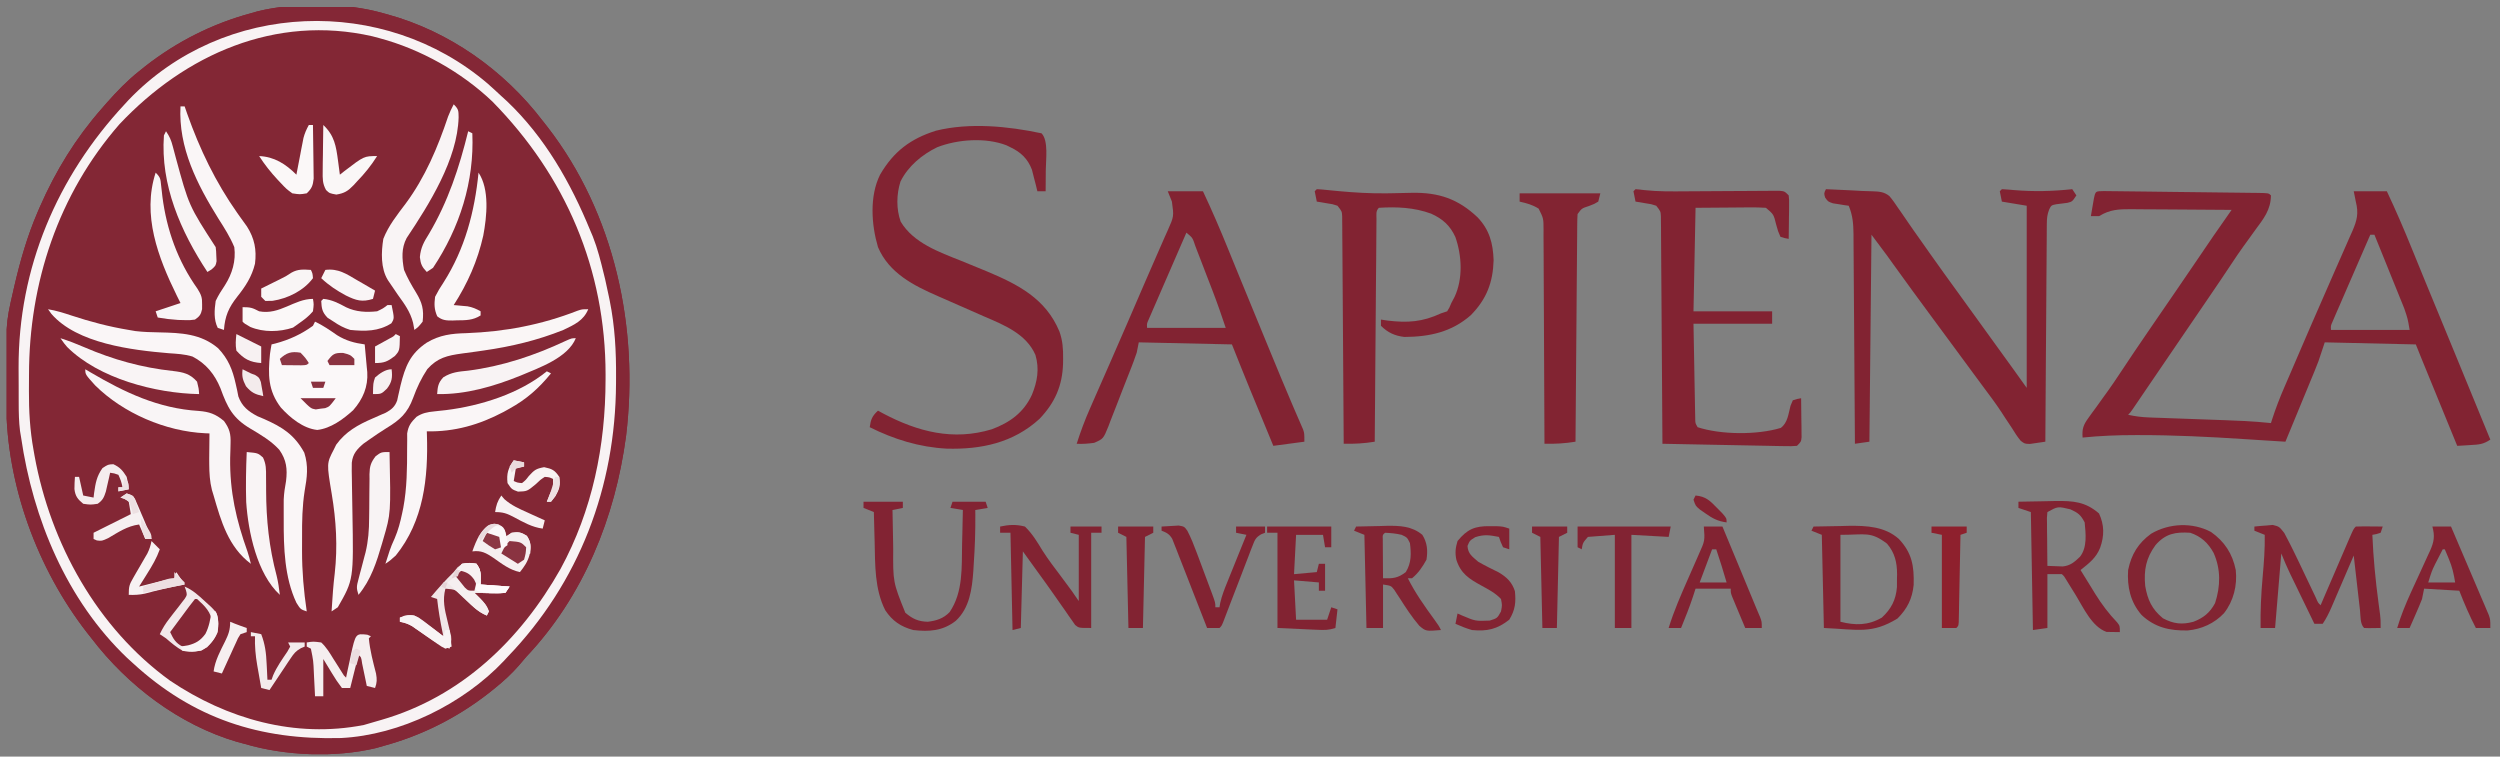 <svg width="152" height="46" viewBox="0 0 152 46" fill="none" xmlns="http://www.w3.org/2000/svg">
<rect x="0" y="0" width="152" height="46" fill="#808080" stroke="none"/>
<g clip-path="url(#clip0_3373_161)">
<path d="M23.306 0.806C23.434 0.84 23.434 0.84 23.564 0.876C27.31 1.906 30.649 4.272 32.996 7.35C33.089 7.467 33.182 7.585 33.277 7.706C37.374 12.989 38.86 19.931 38.066 26.501C37.404 31.484 35.468 36.262 31.989 39.943C31.839 40.118 31.69 40.293 31.541 40.469C31.098 40.974 30.625 41.41 30.102 41.83C29.973 41.934 29.844 42.037 29.711 42.144C27.799 43.634 25.645 44.721 23.306 45.354C23.159 45.396 23.011 45.439 22.86 45.483C20.353 46.08 17.336 45.955 14.875 45.228C14.72 45.187 14.565 45.145 14.405 45.103C10.906 44.073 7.758 41.688 5.563 38.81C5.47 38.693 5.377 38.575 5.282 38.454C2.263 34.561 0.405 29.487 0.378 24.549C0.376 24.386 0.376 24.386 0.375 24.22C0.346 19.685 0.346 19.685 0.781 17.794C0.807 17.678 0.833 17.561 0.861 17.441C1.222 15.882 1.656 14.357 2.291 12.887C2.334 12.786 2.378 12.685 2.423 12.581C3.386 10.382 4.604 8.401 6.192 6.595C6.296 6.476 6.399 6.357 6.506 6.234C7.118 5.546 7.736 4.902 8.457 4.33C8.65 4.175 8.65 4.175 8.846 4.017C10.758 2.526 12.913 1.439 15.252 0.806C15.4 0.763 15.547 0.721 15.699 0.677C18.009 0.127 21.029 0.15 23.306 0.806Z" fill="#832735"/>
<path d="M23.306 0.806C23.434 0.84 23.434 0.84 23.564 0.876C27.31 1.906 30.649 4.272 32.996 7.35C33.089 7.467 33.182 7.585 33.277 7.706C37.374 12.989 38.86 19.931 38.066 26.501C37.404 31.484 35.468 36.262 31.989 39.943C31.839 40.118 31.69 40.293 31.541 40.469C31.098 40.974 30.625 41.41 30.102 41.83C29.973 41.934 29.844 42.037 29.711 42.144C27.799 43.634 25.645 44.721 23.306 45.354C23.159 45.396 23.011 45.439 22.86 45.483C20.353 46.08 17.336 45.955 14.875 45.228C14.72 45.187 14.565 45.145 14.405 45.103C10.906 44.073 7.758 41.688 5.563 38.81C5.47 38.693 5.377 38.575 5.282 38.454C2.263 34.561 0.405 29.487 0.378 24.549C0.376 24.386 0.376 24.386 0.375 24.22C0.346 19.685 0.346 19.685 0.781 17.794C0.807 17.678 0.833 17.561 0.861 17.441C1.222 15.882 1.656 14.357 2.291 12.887C2.334 12.786 2.378 12.685 2.423 12.581C3.386 10.382 4.604 8.401 6.192 6.595C6.296 6.476 6.399 6.357 6.506 6.234C7.118 5.546 7.736 4.902 8.457 4.33C8.65 4.175 8.65 4.175 8.846 4.017C10.758 2.526 12.913 1.439 15.252 0.806C15.4 0.763 15.547 0.721 15.699 0.677C18.009 0.127 21.029 0.15 23.306 0.806ZM15.3 1.703C15.203 1.73 15.105 1.758 15.005 1.787C12.376 2.566 10.077 3.973 8.08 5.84C7.961 5.948 7.843 6.056 7.721 6.167C4.739 9.008 2.754 12.913 1.772 16.882C1.74 17.004 1.709 17.126 1.676 17.252C1.202 19.146 1.107 20.997 1.111 22.938C1.111 23.058 1.111 23.177 1.111 23.3C1.131 29.587 3.326 35.399 7.702 39.943C7.776 40.023 7.85 40.104 7.927 40.187C10.597 43.015 14.589 44.768 18.449 44.88C23.393 44.96 27.364 43.281 30.948 39.902C34.54 36.395 36.562 31.505 37.275 26.603C37.297 26.47 37.318 26.336 37.341 26.198C37.409 25.655 37.428 25.123 37.435 24.577C37.437 24.413 37.437 24.413 37.44 24.245C37.469 21.684 37.392 19.285 36.771 16.788C36.747 16.685 36.723 16.583 36.698 16.477C35.759 12.573 33.619 9.086 30.857 6.217C30.783 6.137 30.709 6.056 30.632 5.973C28.213 3.411 24.392 1.464 20.852 1.287C18.047 1.213 18.047 1.213 15.3 1.703Z" fill="#842736"/>
<path d="M127.914 11.617C128.1 11.619 128.287 11.621 128.474 11.624C128.575 11.625 128.677 11.626 128.782 11.627C129.12 11.63 129.458 11.635 129.795 11.639C130.029 11.642 130.263 11.645 130.496 11.647C130.987 11.653 131.477 11.659 131.968 11.666C132.598 11.674 133.228 11.681 133.858 11.688C134.341 11.694 134.824 11.7 135.306 11.706C135.539 11.709 135.771 11.711 136.004 11.714C136.328 11.717 136.652 11.722 136.976 11.726C137.073 11.727 137.17 11.728 137.27 11.729C137.933 11.74 137.933 11.74 138.073 11.88C138.065 12.759 137.631 13.292 137.122 13.98C136.959 14.206 136.796 14.432 136.633 14.659C136.555 14.767 136.477 14.874 136.396 14.986C136.152 15.324 135.919 15.668 135.69 16.017C135.23 16.714 134.761 17.404 134.29 18.093C134.209 18.212 134.128 18.332 134.044 18.454C133.877 18.7 133.709 18.945 133.542 19.19C133.221 19.659 132.901 20.129 132.581 20.598C132.426 20.826 132.271 21.053 132.116 21.281C131.7 21.89 131.285 22.5 130.87 23.11C130.783 23.238 130.696 23.366 130.606 23.497C130.438 23.744 130.27 23.992 130.102 24.239C130.027 24.349 129.952 24.459 129.875 24.573C129.809 24.671 129.742 24.768 129.674 24.869C129.516 25.093 129.516 25.093 129.39 25.219C129.816 25.313 130.219 25.365 130.654 25.38C130.777 25.385 130.9 25.39 131.027 25.395C131.159 25.399 131.291 25.403 131.427 25.408C131.634 25.416 131.634 25.416 131.845 25.424C132.285 25.44 132.725 25.455 133.166 25.471C136.785 25.6 136.785 25.6 138.073 25.723C138.096 25.653 138.118 25.583 138.14 25.512C138.359 24.839 138.608 24.189 138.89 23.54C138.933 23.441 138.976 23.342 139.02 23.24C139.112 23.026 139.204 22.811 139.297 22.598C139.445 22.256 139.591 21.914 139.738 21.571C140.244 20.393 140.754 19.216 141.27 18.043C141.517 17.481 141.762 16.919 142.007 16.357C142.126 16.084 142.247 15.811 142.368 15.539C142.538 15.156 142.706 14.772 142.873 14.388C142.924 14.274 142.975 14.16 143.028 14.043C143.309 13.389 143.413 12.971 143.233 12.258C143.191 12.05 143.15 11.842 143.107 11.628C143.771 11.628 144.436 11.628 145.12 11.628C145.669 12.791 146.173 13.964 146.656 15.155C146.874 15.691 147.094 16.227 147.313 16.763C147.359 16.876 147.405 16.989 147.453 17.106C148.06 18.592 148.674 20.075 149.288 21.558C150 23.28 150.708 25.004 151.412 26.729C150.969 27.025 150.719 27.028 150.193 27.06C150.045 27.069 149.897 27.078 149.744 27.088C149.63 27.094 149.516 27.101 149.399 27.107C149.081 26.33 148.763 25.553 148.445 24.776C148.337 24.512 148.229 24.247 148.121 23.983C147.965 23.603 147.81 23.223 147.654 22.843C147.606 22.725 147.557 22.607 147.508 22.485C147.462 22.375 147.417 22.264 147.37 22.149C147.311 22.004 147.311 22.004 147.25 21.856C147.126 21.551 147.004 21.246 146.882 20.941C144.141 20.878 144.141 20.878 141.345 20.815C141.221 21.189 141.096 21.562 140.968 21.947C140.894 22.141 140.819 22.335 140.74 22.526C140.7 22.625 140.659 22.723 140.618 22.824C140.576 22.925 140.534 23.027 140.49 23.131C140.424 23.293 140.424 23.293 140.357 23.457C140.217 23.795 140.077 24.134 139.937 24.472C139.842 24.703 139.747 24.935 139.652 25.166C139.419 25.729 139.187 26.292 138.954 26.855C138.752 26.843 138.549 26.83 138.346 26.817C138.166 26.806 137.985 26.795 137.805 26.784C137.343 26.755 136.881 26.726 136.419 26.695C134.307 26.558 132.2 26.453 130.082 26.454C129.95 26.454 129.95 26.454 129.816 26.454C128.745 26.454 127.687 26.495 126.622 26.604C126.581 26.083 126.666 25.835 126.972 25.415C127.046 25.312 127.12 25.208 127.197 25.101C127.277 24.992 127.357 24.883 127.44 24.771C127.604 24.542 127.768 24.314 127.932 24.085C128.011 23.976 128.09 23.866 128.171 23.754C128.415 23.413 128.649 23.068 128.879 22.718C129.994 21.029 131.15 19.365 132.294 17.695C132.665 17.153 133.035 16.61 133.404 16.068C133.529 15.884 133.529 15.884 133.657 15.697C133.817 15.462 133.976 15.227 134.136 14.993C134.21 14.884 134.284 14.776 134.36 14.664C134.424 14.57 134.488 14.476 134.554 14.378C134.927 13.837 135.305 13.299 135.682 12.761C134.744 12.752 133.805 12.745 132.867 12.741C132.431 12.739 131.995 12.737 131.559 12.732C131.057 12.728 130.556 12.726 130.054 12.724C129.898 12.722 129.742 12.72 129.582 12.718C128.822 12.718 128.293 12.732 127.629 13.139C127.462 13.139 127.296 13.139 127.125 13.139C127.164 12.91 127.203 12.682 127.243 12.454C127.265 12.327 127.287 12.2 127.31 12.069C127.41 11.6 127.414 11.631 127.914 11.617ZM144.114 14.271C143.773 15.055 143.432 15.839 143.092 16.623C142.976 16.89 142.86 17.157 142.744 17.423C142.578 17.806 142.412 18.189 142.246 18.572C142.167 18.752 142.167 18.752 142.087 18.935C142.039 19.046 141.992 19.157 141.942 19.271C141.9 19.369 141.857 19.467 141.814 19.568C141.708 19.805 141.708 19.805 141.723 20.06C143.301 20.06 144.879 20.06 146.505 20.06C146.392 19.381 146.392 19.381 146.18 18.757C146.139 18.656 146.099 18.555 146.058 18.452C146.014 18.346 145.971 18.239 145.926 18.13C145.882 18.019 145.837 17.909 145.791 17.794C145.65 17.443 145.507 17.092 145.364 16.741C145.268 16.502 145.171 16.263 145.075 16.023C144.839 15.439 144.603 14.855 144.365 14.271C144.282 14.271 144.199 14.271 144.114 14.271Z" fill="#822332"/>
<path d="M29.653 5.085C29.933 5.332 30.207 5.585 30.479 5.84C30.657 6.002 30.657 6.002 30.838 6.167C33.134 8.355 34.696 11.109 35.89 14.019C35.965 14.196 35.965 14.196 36.042 14.376C36.337 15.121 36.527 15.892 36.716 16.67C36.754 16.822 36.754 16.822 36.792 16.978C36.875 17.333 36.95 17.689 37.023 18.046C37.047 18.165 37.047 18.165 37.072 18.285C37.387 19.849 37.467 21.37 37.456 22.962C37.455 23.08 37.455 23.198 37.454 23.32C37.422 29.6 35.227 35.405 30.857 39.943C30.783 40.023 30.708 40.104 30.632 40.187C28.164 42.801 24.327 44.694 20.733 44.872C15.801 45.004 11.748 43.695 8.08 40.32C7.964 40.215 7.848 40.109 7.729 40.001C4.058 36.499 2.004 31.554 1.284 26.603C1.262 26.471 1.24 26.338 1.217 26.201C1.148 25.638 1.138 25.087 1.137 24.519C1.137 24.405 1.136 24.29 1.136 24.172C1.135 23.931 1.135 23.689 1.135 23.448C1.135 23.084 1.132 22.721 1.13 22.358C1.111 16.295 3.466 10.759 7.576 6.343C7.655 6.258 7.733 6.172 7.814 6.084C13.6 0.031 23.337 -0.315 29.653 5.085ZM7.262 7.554C3.547 11.812 1.764 17.196 1.764 22.793C1.764 23.117 1.762 23.441 1.759 23.765C1.755 24.985 1.819 26.154 2.039 27.358C2.06 27.479 2.081 27.599 2.103 27.723C3.072 33.044 5.906 38.176 10.337 41.382C13.806 43.715 17.933 44.898 22.119 44.08C22.39 44.007 22.66 43.928 22.929 43.844C23.056 43.807 23.056 43.807 23.185 43.77C28.027 42.375 31.639 38.915 34.081 34.59C36.022 31.025 36.814 27.105 36.818 23.08C36.819 22.977 36.819 22.874 36.819 22.768C36.817 16.369 34.4 10.72 29.94 6.176C28.054 4.377 25.573 2.987 23.055 2.316C22.914 2.279 22.774 2.241 22.629 2.203C16.746 0.871 11.263 3.308 7.262 7.554Z" fill="#F8F3F4"/>
<path d="M111.017 11.502C111.413 11.52 111.809 11.539 112.205 11.557C112.371 11.565 112.371 11.565 112.54 11.572C112.763 11.583 112.985 11.595 113.208 11.61C113.42 11.622 113.632 11.629 113.844 11.63C114.25 11.645 114.548 11.659 114.872 11.918C115.068 12.148 115.233 12.383 115.398 12.635C115.461 12.725 115.525 12.815 115.59 12.908C115.722 13.098 115.853 13.289 115.983 13.481C116.229 13.844 116.483 14.201 116.738 14.559C116.927 14.825 117.114 15.092 117.302 15.36C117.898 16.209 118.508 17.047 119.116 17.887C119.458 18.359 119.8 18.832 120.141 19.305C120.562 19.887 120.982 20.47 121.403 21.052C121.513 21.204 121.513 21.204 121.625 21.359C121.764 21.551 121.902 21.743 122.041 21.935C122.104 22.022 122.168 22.11 122.233 22.2C122.288 22.276 122.343 22.352 122.399 22.43C122.675 22.814 122.949 23.199 123.224 23.583C123.224 19.929 123.224 16.274 123.224 12.509C122.726 12.426 122.227 12.343 121.714 12.258C121.652 11.946 121.652 11.946 121.588 11.628C121.63 11.587 121.671 11.545 121.714 11.502C121.963 11.514 122.213 11.534 122.461 11.557C123.659 11.658 124.798 11.63 125.993 11.502C126.117 11.689 126.117 11.689 126.244 11.88C125.993 12.258 125.993 12.258 125.702 12.332C125.476 12.361 125.251 12.39 125.025 12.418C124.72 12.479 124.72 12.479 124.592 12.73C124.472 13.04 124.45 13.266 124.447 13.599C124.446 13.716 124.445 13.833 124.443 13.954C124.443 14.081 124.443 14.209 124.442 14.34C124.441 14.476 124.44 14.611 124.439 14.75C124.435 15.196 124.432 15.643 124.43 16.09C124.428 16.399 124.426 16.709 124.423 17.019C124.417 17.834 124.412 18.649 124.407 19.464C124.402 20.296 124.395 21.127 124.389 21.959C124.377 23.591 124.366 25.223 124.357 26.855C124.156 26.887 123.955 26.916 123.754 26.943C123.642 26.959 123.53 26.976 123.414 26.992C123.098 26.981 123.098 26.981 122.859 26.801C122.651 26.548 122.482 26.286 122.312 26.006C122.172 25.795 122.032 25.584 121.892 25.374C121.822 25.265 121.751 25.155 121.678 25.043C121.335 24.523 120.962 24.027 120.589 23.528C120.441 23.328 120.293 23.127 120.145 22.927C120.072 22.828 119.998 22.728 119.923 22.626C119.481 22.028 119.041 21.429 118.6 20.831C118.231 20.331 117.863 19.831 117.494 19.332C116.689 18.242 115.889 17.15 115.099 16.05C115.037 15.963 114.975 15.877 114.911 15.787C114.831 15.676 114.831 15.676 114.749 15.562C114.432 15.129 114.108 14.7 113.786 14.271C113.744 18.424 113.703 22.576 113.66 26.855C113.224 26.917 113.224 26.917 112.779 26.981C112.779 26.911 112.778 26.841 112.778 26.769C112.768 25.064 112.756 23.359 112.743 21.655C112.737 20.83 112.731 20.006 112.726 19.182C112.722 18.386 112.716 17.59 112.709 16.795C112.707 16.491 112.705 16.188 112.703 15.884C112.701 15.459 112.698 15.034 112.694 14.609C112.693 14.483 112.693 14.358 112.693 14.229C112.685 13.606 112.647 13.093 112.402 12.509C112.314 12.497 112.226 12.485 112.135 12.472C112.021 12.453 111.906 12.434 111.788 12.415C111.674 12.397 111.561 12.38 111.443 12.362C111.143 12.258 111.143 12.258 110.969 12.012C110.892 11.754 110.892 11.754 111.017 11.502Z" fill="#822332"/>
<path d="M63.324 8.105C63.762 8.543 63.583 9.75 63.584 10.342C63.583 10.771 63.58 11.2 63.575 11.628C63.409 11.628 63.243 11.628 63.072 11.628C63.029 11.448 63.029 11.448 62.984 11.265C62.943 11.107 62.902 10.949 62.86 10.787C62.82 10.631 62.781 10.474 62.74 10.313C62.486 9.652 62.071 9.256 61.436 8.954C61.356 8.915 61.275 8.875 61.192 8.834C59.925 8.345 58.224 8.467 56.979 8.953C56.057 9.403 55.21 10.104 54.75 11.036C54.503 11.807 54.487 12.709 54.761 13.474C55.539 14.777 57.099 15.323 58.444 15.86C58.877 16.033 59.308 16.212 59.739 16.391C59.822 16.425 59.906 16.46 59.992 16.495C61.901 17.294 63.58 18.154 64.412 20.153C64.61 20.705 64.645 21.215 64.637 21.798C64.636 21.897 64.635 21.996 64.634 22.098C64.595 23.455 64.138 24.488 63.198 25.471C61.603 26.926 59.656 27.335 57.558 27.277C55.905 27.191 54.355 26.712 52.879 25.974C52.943 25.499 53.031 25.289 53.382 24.968C53.487 25.025 53.593 25.083 53.701 25.142C55.814 26.256 57.958 26.81 60.303 26.1C61.404 25.689 62.244 25.083 62.742 24C63.071 23.194 63.205 22.433 62.954 21.578C62.39 20.291 61.033 19.756 59.824 19.235C59.544 19.114 59.265 18.991 58.987 18.866C58.335 18.576 57.682 18.291 57.028 18.006C55.548 17.363 54.048 16.599 53.382 15.026C52.978 13.664 52.86 11.925 53.508 10.622C54.331 9.207 55.362 8.432 56.911 7.945C58.956 7.442 61.285 7.672 63.324 8.105Z" fill="#822332"/>
<path d="M71 11.628C71.706 11.628 72.412 11.628 73.139 11.628C73.688 12.791 74.192 13.964 74.675 15.154C74.893 15.69 75.112 16.226 75.331 16.762C75.377 16.875 75.424 16.988 75.471 17.104C75.981 18.354 76.496 19.601 77.011 20.849C77.162 21.213 77.312 21.577 77.462 21.941C77.558 22.172 77.653 22.403 77.748 22.633C77.794 22.744 77.84 22.855 77.887 22.97C78.118 23.53 78.353 24.088 78.593 24.645C78.64 24.755 78.687 24.864 78.736 24.977C78.825 25.184 78.915 25.39 79.005 25.597C79.045 25.689 79.085 25.781 79.125 25.876C79.16 25.956 79.195 26.036 79.231 26.118C79.306 26.352 79.306 26.352 79.306 26.855C78.371 26.98 78.371 26.98 77.418 27.107C77.181 26.532 76.944 25.957 76.707 25.382C76.626 25.188 76.546 24.993 76.466 24.798C76.349 24.515 76.232 24.232 76.115 23.948C76.081 23.864 76.046 23.781 76.01 23.694C75.633 22.779 75.269 21.86 74.901 20.94C73.032 20.899 71.164 20.857 69.238 20.815C69.197 21.022 69.155 21.23 69.112 21.444C69.051 21.63 68.986 21.814 68.916 21.996C68.856 22.154 68.856 22.154 68.795 22.314C68.61 22.789 68.425 23.262 68.237 23.735C68.139 23.985 68.042 24.236 67.947 24.486C67.809 24.849 67.666 25.21 67.523 25.57C67.481 25.683 67.439 25.795 67.396 25.911C67.081 26.682 67.081 26.682 66.522 26.926C66.161 26.972 65.826 27.003 65.463 26.981C65.697 26.244 65.962 25.534 66.275 24.828C66.316 24.733 66.358 24.638 66.4 24.541C66.49 24.338 66.579 24.134 66.668 23.931C66.86 23.497 67.05 23.062 67.241 22.627C67.34 22.401 67.439 22.175 67.538 21.95C68.248 20.331 68.949 18.709 69.647 17.086C69.871 16.567 70.097 16.048 70.326 15.531C70.492 15.156 70.655 14.78 70.819 14.405C70.879 14.273 70.938 14.141 70.999 14.005C71.377 13.157 71.377 13.157 71.252 12.257C71.169 12.05 71.086 11.842 71 11.628ZM72.133 14.145C71.792 14.929 71.451 15.713 71.111 16.497C70.995 16.764 70.879 17.031 70.763 17.297C70.597 17.68 70.431 18.063 70.265 18.446C70.186 18.626 70.186 18.626 70.106 18.809C70.058 18.92 70.01 19.031 69.961 19.145C69.919 19.243 69.876 19.341 69.832 19.442C69.727 19.678 69.727 19.678 69.742 19.934C71.32 19.934 72.898 19.934 74.524 19.934C74.273 19.183 74.017 18.442 73.733 17.704C73.695 17.605 73.657 17.507 73.618 17.405C73.538 17.199 73.459 16.993 73.379 16.787C73.257 16.471 73.135 16.154 73.014 15.837C72.937 15.636 72.859 15.435 72.781 15.234C72.745 15.139 72.709 15.044 72.672 14.947C72.511 14.457 72.511 14.457 72.133 14.145Z" fill="#822332"/>
<path d="M80.061 11.502C80.248 11.509 80.434 11.525 80.62 11.545C80.801 11.563 80.801 11.563 80.986 11.581C81.186 11.6 81.186 11.6 81.39 11.62C82.35 11.709 83.3 11.765 84.263 11.754C84.352 11.753 84.441 11.752 84.532 11.751C84.968 11.745 85.404 11.736 85.84 11.723C87.477 11.693 88.652 12.093 89.841 13.217C90.562 13.981 90.774 14.784 90.812 15.82C90.771 17.181 90.383 18.187 89.426 19.163C88.25 20.195 86.914 20.477 85.384 20.487C84.801 20.417 84.377 20.223 83.962 19.808C83.962 19.683 83.962 19.559 83.962 19.43C84.1 19.451 84.237 19.472 84.379 19.493C85.598 19.637 86.49 19.574 87.611 19.053C87.736 19.011 87.861 18.97 87.989 18.927C88.125 18.707 88.125 18.707 88.241 18.424C88.305 18.302 88.37 18.18 88.437 18.054C88.955 16.951 88.885 15.549 88.488 14.416C88.173 13.716 87.707 13.301 87.01 12.989C85.982 12.613 84.922 12.565 83.836 12.635C83.637 12.834 83.692 13.035 83.69 13.311C83.689 13.489 83.689 13.489 83.687 13.671C83.686 13.802 83.685 13.934 83.684 14.069C83.683 14.275 83.683 14.275 83.681 14.486C83.677 14.943 83.674 15.399 83.671 15.856C83.668 16.172 83.665 16.488 83.662 16.804C83.656 17.552 83.651 18.299 83.645 19.047C83.638 19.982 83.631 20.916 83.623 21.851C83.609 23.519 83.597 25.187 83.584 26.855C82.945 26.962 82.345 26.992 81.697 26.981C81.696 26.909 81.696 26.836 81.696 26.762C81.685 25.004 81.674 23.246 81.661 21.488C81.654 20.637 81.648 19.787 81.644 18.937C81.639 18.117 81.633 17.297 81.627 16.477C81.624 16.163 81.622 15.85 81.621 15.537C81.619 15.099 81.615 14.661 81.611 14.223C81.611 14.028 81.611 14.028 81.61 13.828C81.609 13.709 81.608 13.59 81.606 13.467C81.605 13.364 81.605 13.26 81.604 13.153C81.587 12.849 81.587 12.849 81.319 12.509C81.015 12.409 81.015 12.409 80.674 12.36C80.56 12.34 80.445 12.32 80.327 12.299C80.239 12.286 80.151 12.272 80.061 12.258C80.013 12.049 79.971 11.839 79.935 11.628C79.977 11.587 80.018 11.545 80.061 11.502Z" fill="#822332"/>
<path d="M99.44 11.502C99.615 11.514 99.79 11.534 99.964 11.557C100.816 11.651 101.663 11.639 102.519 11.632C102.692 11.631 102.865 11.63 103.037 11.629C103.764 11.626 104.491 11.622 105.218 11.616C105.664 11.613 106.111 11.611 106.558 11.609C106.811 11.608 107.063 11.606 107.315 11.603C107.543 11.602 107.543 11.602 107.776 11.602C107.977 11.6 107.977 11.6 108.183 11.599C108.501 11.628 108.501 11.628 108.753 11.88C108.781 12.151 108.781 12.151 108.777 12.483C108.776 12.601 108.775 12.72 108.775 12.841C108.771 13.027 108.771 13.027 108.768 13.217C108.767 13.342 108.766 13.467 108.765 13.595C108.762 13.905 108.758 14.214 108.753 14.523C108.51 14.481 108.51 14.481 108.249 14.397C108.103 14.063 108.103 14.063 107.99 13.65C107.839 13.033 107.839 13.033 107.368 12.635C107.039 12.613 106.724 12.606 106.395 12.61C106.312 12.611 106.228 12.611 106.142 12.611C105.83 12.613 105.517 12.616 105.205 12.619C104.507 12.624 103.809 12.63 103.09 12.635C103.048 14.711 103.007 16.788 102.964 18.927C104.542 18.927 106.12 18.927 107.746 18.927C107.746 19.176 107.746 19.425 107.746 19.682C106.168 19.682 104.59 19.682 102.964 19.682C102.979 20.538 102.994 21.393 103.011 22.249C103.016 22.54 103.021 22.831 103.026 23.123C103.034 23.541 103.042 23.959 103.05 24.377C103.052 24.507 103.054 24.638 103.056 24.773C103.059 24.894 103.061 25.015 103.064 25.139C103.067 25.299 103.067 25.299 103.07 25.463C103.074 25.73 103.074 25.73 103.216 25.974C104.638 26.438 106.839 26.452 108.271 26.017C108.697 25.704 108.732 25.162 108.863 24.672C108.933 24.507 108.933 24.507 109.004 24.338C109.265 24.254 109.265 24.254 109.508 24.212C109.515 24.648 109.519 25.083 109.523 25.518C109.525 25.642 109.528 25.766 109.53 25.893C109.53 26.012 109.531 26.13 109.532 26.252C109.533 26.362 109.535 26.471 109.536 26.584C109.508 26.855 109.508 26.855 109.256 27.107C108.915 27.132 108.915 27.132 108.476 27.124C108.231 27.12 108.231 27.12 107.98 27.116C107.801 27.112 107.621 27.108 107.442 27.104C107.259 27.101 107.076 27.097 106.893 27.094C106.411 27.086 105.929 27.076 105.447 27.066C104.955 27.055 104.463 27.047 103.972 27.038C103.006 27.02 102.041 27.001 101.076 26.981C101.076 26.909 101.075 26.836 101.075 26.762C101.065 25.004 101.053 23.246 101.04 21.488C101.034 20.637 101.028 19.787 101.023 18.937C101.019 18.117 101.013 17.297 101.006 16.477C101.004 16.163 101.002 15.85 101 15.537C100.998 15.099 100.995 14.661 100.991 14.223C100.99 14.028 100.99 14.028 100.99 13.828C100.988 13.709 100.987 13.59 100.985 13.467C100.985 13.364 100.984 13.26 100.983 13.153C100.966 12.849 100.966 12.849 100.699 12.509C100.395 12.409 100.395 12.409 100.054 12.36C99.939 12.34 99.825 12.32 99.707 12.299C99.619 12.286 99.531 12.272 99.44 12.258C99.392 12.049 99.35 11.839 99.314 11.628C99.356 11.587 99.397 11.545 99.44 11.502Z" fill="#822332"/>
<path d="M92.393 11.754C94.013 11.754 95.632 11.754 97.301 11.754C97.259 11.92 97.218 12.086 97.175 12.258C96.919 12.408 96.919 12.408 96.609 12.525C96.173 12.666 96.173 12.666 95.917 13.013C95.904 13.197 95.898 13.383 95.897 13.568C95.895 13.685 95.894 13.802 95.893 13.922C95.892 14.051 95.891 14.179 95.891 14.312C95.889 14.514 95.889 14.514 95.887 14.721C95.883 15.169 95.88 15.617 95.877 16.065C95.874 16.375 95.872 16.685 95.869 16.995C95.862 17.812 95.856 18.63 95.85 19.447C95.843 20.28 95.836 21.113 95.829 21.947C95.816 23.583 95.803 25.219 95.791 26.855C95.151 26.962 94.552 26.992 93.903 26.981C93.903 26.909 93.903 26.838 93.903 26.764C93.898 25.024 93.891 23.284 93.88 21.543C93.875 20.702 93.871 19.86 93.869 19.018C93.867 18.207 93.863 17.395 93.857 16.583C93.855 16.273 93.854 15.963 93.854 15.653C93.853 15.219 93.85 14.786 93.846 14.352C93.847 14.223 93.847 14.094 93.848 13.962C93.846 13.281 93.846 13.281 93.551 12.687C93.183 12.451 92.817 12.355 92.393 12.258C92.393 12.091 92.393 11.925 92.393 11.754Z" fill="#822432"/>
<path d="M19.154 19.556C19.637 19.784 20.06 20.077 20.498 20.382C21.037 20.717 21.548 20.853 22.174 20.94C22.222 21.401 22.262 21.863 22.3 22.325C22.31 22.424 22.32 22.523 22.33 22.625C22.385 23.519 22.063 24.27 21.472 24.941C20.87 25.488 20.109 26.05 19.288 26.141C18.431 26.05 17.645 25.404 17.077 24.779C16.291 23.747 16.291 22.785 16.415 21.52C16.441 21.326 16.475 21.133 16.511 20.94C16.625 20.913 16.625 20.913 16.742 20.884C17.588 20.658 18.317 20.324 19.028 19.808C19.069 19.725 19.111 19.642 19.154 19.556Z" fill="#FBF8F9"/>
<path d="M35.765 18.801C35.476 19.501 34.914 19.743 34.255 20.06C32.693 20.688 31.081 21.073 29.418 21.309C29.272 21.33 29.126 21.351 28.975 21.373C28.683 21.414 28.389 21.454 28.096 21.492C27.19 21.619 26.612 21.745 25.984 22.438C25.614 23.001 25.353 23.547 25.123 24.181C24.776 25.128 24.313 25.536 23.473 26.044C23.124 26.261 22.786 26.492 22.449 26.729C22.277 26.85 22.277 26.85 22.101 26.973C21.702 27.313 21.448 27.595 21.389 28.134C21.381 28.473 21.386 28.811 21.395 29.151C21.397 29.34 21.397 29.34 21.4 29.532C21.406 30.069 21.416 30.605 21.427 31.142C21.499 35.244 21.499 35.244 20.538 36.922C20.351 37.047 20.351 37.047 20.16 37.174C20.178 36.904 20.197 36.634 20.215 36.364C20.226 36.214 20.236 36.063 20.247 35.908C20.275 35.556 20.309 35.209 20.352 34.859C20.535 33.24 20.439 31.635 20.169 30.032C19.859 28.169 19.859 28.169 20.294 27.335C20.342 27.237 20.39 27.139 20.44 27.038C21.014 26.245 21.762 25.828 22.646 25.447C22.834 25.365 23.022 25.282 23.21 25.198C23.292 25.163 23.374 25.127 23.459 25.091C23.806 24.901 24.015 24.721 24.15 24.344C24.17 24.252 24.189 24.16 24.209 24.066C24.233 23.964 24.256 23.862 24.28 23.758C24.304 23.651 24.328 23.544 24.352 23.434C24.636 22.281 24.937 21.509 25.949 20.831C26.733 20.363 27.465 20.277 28.356 20.256C30.71 20.167 32.911 19.751 35.109 18.894C35.387 18.801 35.387 18.801 35.765 18.801Z" fill="#FAF6F6"/>
<path d="M2.92 18.801C3.418 18.883 3.882 19.03 4.359 19.188C5.506 19.566 6.635 19.863 7.828 20.06C8.031 20.095 8.031 20.095 8.237 20.13C8.726 20.188 9.203 20.201 9.694 20.209C11.009 20.238 12.21 20.284 13.26 21.171C13.873 21.812 14.14 22.477 14.329 23.331C14.359 23.464 14.389 23.596 14.419 23.733C14.443 23.856 14.467 23.98 14.493 24.108C14.713 24.709 15.089 25.006 15.645 25.302C15.852 25.39 15.852 25.39 16.063 25.479C17.166 25.968 17.9 26.425 18.501 27.524C18.76 28.328 18.673 29.018 18.524 29.84C18.377 30.78 18.36 31.702 18.366 32.651C18.367 32.933 18.366 33.215 18.364 33.498C18.363 34.741 18.467 35.945 18.65 37.174C18.273 37.048 18.273 37.048 18.021 36.647C17.294 35.1 17.245 33.298 17.25 31.621C17.25 31.476 17.249 31.331 17.249 31.181C17.249 31.041 17.249 30.9 17.249 30.755C17.25 30.628 17.25 30.502 17.25 30.371C17.267 29.987 17.322 29.624 17.392 29.246C17.481 28.506 17.417 27.966 16.982 27.347C16.485 26.803 15.851 26.431 15.221 26.058C14.144 25.417 13.826 24.769 13.405 23.609C13.054 22.756 12.528 22.105 11.704 21.678C11.222 21.53 10.752 21.51 10.25 21.475C8.022 21.286 4.683 20.888 3.125 19.084C3.057 18.991 2.99 18.898 2.92 18.801Z" fill="#FAF6F7"/>
<path d="M137.067 32.015C137.305 31.987 137.543 31.968 137.782 31.952C137.915 31.94 138.048 31.928 138.185 31.916C138.577 32.015 138.577 32.015 138.884 32.404C138.996 32.608 139.102 32.814 139.206 33.021C139.311 33.231 139.311 33.231 139.418 33.444C139.657 33.927 139.888 34.414 140.118 34.901C140.238 35.153 140.358 35.406 140.479 35.658C140.587 35.884 140.694 36.111 140.802 36.337C140.937 36.653 140.937 36.653 141.094 36.797C141.154 36.656 141.214 36.516 141.276 36.371C141.5 35.852 141.723 35.333 141.947 34.814C142.044 34.589 142.141 34.364 142.237 34.139C142.376 33.816 142.515 33.494 142.654 33.171C142.698 33.07 142.741 32.969 142.786 32.865C143.093 32.155 143.093 32.155 143.233 32.015C143.508 32.005 143.783 32.004 144.059 32.007C144.285 32.008 144.285 32.008 144.515 32.01C144.632 32.012 144.749 32.013 144.869 32.015C144.827 32.139 144.786 32.264 144.743 32.392C144.483 32.479 144.483 32.479 144.24 32.518C144.295 33.912 144.431 35.285 144.615 36.667C144.631 36.791 144.648 36.915 144.665 37.043C144.68 37.153 144.695 37.263 144.71 37.377C144.743 37.677 144.743 37.677 144.743 38.181C143.969 38.193 143.969 38.193 143.736 38.181C143.485 37.929 143.527 37.453 143.488 37.107C143.477 37.012 143.466 36.917 143.455 36.819C143.42 36.516 143.385 36.212 143.351 35.908C143.327 35.702 143.304 35.497 143.28 35.291C143.222 34.786 143.164 34.281 143.107 33.776C143.059 33.889 143.011 34.001 142.961 34.117C142.782 34.534 142.602 34.952 142.422 35.369C142.344 35.549 142.267 35.73 142.189 35.91C142.078 36.17 141.966 36.429 141.854 36.689C141.819 36.77 141.785 36.85 141.749 36.933C141.594 37.291 141.436 37.604 141.219 37.929C141.053 37.929 140.887 37.929 140.716 37.929C140.469 37.421 140.223 36.913 139.977 36.404C139.893 36.232 139.81 36.059 139.726 35.886C139.605 35.638 139.485 35.389 139.364 35.139C139.327 35.063 139.29 34.986 139.251 34.907C139.051 34.492 138.874 34.08 138.703 33.651C138.578 35.145 138.453 36.641 138.325 38.181C138.034 38.181 137.744 38.181 137.444 38.181C137.427 37.135 137.476 36.108 137.57 35.066C137.646 34.214 137.712 33.374 137.696 32.518C137.384 32.393 137.384 32.393 137.067 32.266C137.067 32.183 137.067 32.1 137.067 32.015Z" fill="#822332"/>
<path d="M122.721 30.504C123.222 30.492 123.723 30.483 124.225 30.477C124.478 30.473 124.731 30.467 124.984 30.46C126.049 30.449 126.793 30.499 127.621 31.22C127.945 31.925 127.948 32.567 127.691 33.297C127.452 33.918 127.004 34.255 126.496 34.657C126.728 35.036 126.962 35.413 127.196 35.79C127.261 35.895 127.325 36.001 127.392 36.11C127.787 36.744 128.205 37.302 128.723 37.842C128.887 38.055 128.887 38.055 128.887 38.432C128.714 38.435 128.541 38.431 128.368 38.425C128.271 38.423 128.175 38.422 128.076 38.42C127.185 38.105 126.673 36.945 126.205 36.183C126.072 35.968 125.939 35.754 125.805 35.539C125.747 35.445 125.69 35.351 125.63 35.254C125.504 35.041 125.504 35.041 125.363 34.909C125.073 34.909 124.782 34.909 124.482 34.909C124.482 35.989 124.482 37.068 124.482 38.181C124.046 38.243 124.046 38.243 123.602 38.306C123.56 35.94 123.519 33.572 123.476 31.134C123.227 31.05 122.977 30.968 122.721 30.882C122.721 30.757 122.721 30.633 122.721 30.504ZM124.482 31.134C124.447 31.476 124.447 31.476 124.458 31.874C124.459 32.021 124.46 32.167 124.46 32.319C124.462 32.473 124.465 32.627 124.467 32.785C124.468 32.94 124.469 33.095 124.47 33.255C124.473 33.638 124.477 34.022 124.482 34.405C124.681 34.415 124.881 34.422 125.08 34.428C125.246 34.434 125.246 34.434 125.416 34.44C125.885 34.39 126.128 34.17 126.461 33.852C126.914 33.284 126.813 32.447 126.748 31.763C126.509 31.303 126.349 31.181 125.882 30.968C125.118 30.783 125.118 30.783 124.482 31.134Z" fill="#822332"/>
<path d="M5.186 22.451C5.343 22.544 5.343 22.544 5.505 22.64C7.592 23.865 9.623 24.833 12.08 24.985C12.718 25.035 13.113 25.17 13.617 25.597C13.961 26.07 14.038 26.383 14.018 26.964C14.013 27.177 14.013 27.177 14.008 27.393C14.004 27.543 13.999 27.692 13.994 27.846C13.966 29.907 14.361 31.609 15.049 33.541C15.13 33.785 15.194 34.03 15.253 34.28C13.886 33.257 13.442 31.7 12.988 30.127C12.954 30.016 12.92 29.905 12.885 29.79C12.754 29.275 12.726 28.763 12.722 28.233C12.722 28.118 12.721 28.003 12.72 27.885C12.72 27.374 12.726 26.863 12.736 26.352C12.652 26.349 12.568 26.345 12.481 26.342C10.069 26.23 7.495 25.125 5.785 23.43C5.186 22.767 5.186 22.767 5.186 22.451Z" fill="#F9F5F6"/>
<path d="M33.248 22.576C33.373 22.639 33.373 22.639 33.5 22.702C32.755 23.616 32.014 24.272 30.983 24.842C30.802 24.942 30.802 24.942 30.617 25.046C29.127 25.833 27.632 26.259 25.949 26.226C25.952 26.299 25.954 26.371 25.957 26.446C26.039 29.048 25.765 31.667 24.062 33.776C23.7 34.099 23.7 34.099 23.432 34.28C23.487 34.109 23.542 33.939 23.598 33.768C23.643 33.626 23.643 33.626 23.69 33.481C23.81 33.147 23.81 33.147 23.995 32.735C24.213 32.231 24.343 31.725 24.455 31.189C24.477 31.084 24.499 30.979 24.521 30.871C24.745 29.672 24.754 28.46 24.753 27.244C24.755 27.011 24.755 27.011 24.758 26.773C24.757 26.634 24.756 26.495 24.756 26.352C24.831 25.881 24.986 25.68 25.32 25.345C25.676 25.114 25.984 25.053 26.403 25.013C26.515 25 26.628 24.988 26.743 24.975C26.863 24.962 26.982 24.949 27.105 24.936C29.214 24.674 31.57 23.942 33.248 22.576Z" fill="#FAF6F7"/>
<path d="M52.502 30.504C53.291 30.504 54.08 30.504 54.893 30.504C54.893 30.629 54.893 30.754 54.893 30.882C54.685 30.923 54.477 30.965 54.264 31.008C54.272 31.59 54.283 32.171 54.297 32.753C54.301 32.95 54.304 33.147 54.307 33.344C54.294 35.395 54.294 35.395 55.042 37.253C55.486 37.627 55.822 37.785 56.403 37.803C56.935 37.74 57.361 37.607 57.738 37.215C58.567 35.996 58.467 34.49 58.495 33.076C58.5 32.875 58.505 32.674 58.51 32.473C58.522 31.985 58.532 31.496 58.542 31.008C58.293 30.966 58.044 30.925 57.787 30.882C57.829 30.757 57.87 30.633 57.913 30.504C58.577 30.504 59.242 30.504 59.926 30.504C59.989 30.691 59.989 30.691 60.052 30.882C59.803 30.923 59.554 30.965 59.297 31.008C59.298 31.107 59.299 31.206 59.3 31.308C59.307 32.308 59.274 33.298 59.203 34.295C59.191 34.501 59.191 34.501 59.179 34.711C59.101 35.806 58.954 36.971 58.109 37.748C57.322 38.364 56.489 38.419 55.522 38.306C54.764 38.098 54.26 37.759 53.823 37.103C53.171 35.813 53.211 34.342 53.178 32.927C53.173 32.752 53.168 32.577 53.163 32.402C53.152 31.979 53.141 31.556 53.131 31.134C52.819 31.009 52.819 31.009 52.502 30.882C52.502 30.757 52.502 30.633 52.502 30.504Z" fill="#822333"/>
<path d="M110.263 32.014C110.821 32 111.379 31.991 111.938 31.983C112.173 31.977 112.173 31.977 112.412 31.97C113.501 31.959 114.601 32.011 115.451 32.768C116.25 33.62 116.383 34.412 116.351 35.562C116.267 36.401 115.96 37.013 115.367 37.606C113.805 38.559 112.969 38.275 110.892 38.181C110.85 36.312 110.809 34.443 110.766 32.518C110.454 32.393 110.454 32.393 110.137 32.266C110.178 32.183 110.22 32.1 110.263 32.014ZM111.898 32.518C111.898 34.262 111.898 36.006 111.898 37.803C112.81 38.031 113.582 38.032 114.415 37.551C114.988 37.023 115.272 36.47 115.334 35.696C115.336 35.523 115.336 35.35 115.336 35.176C115.338 35.09 115.34 35.005 115.342 34.916C115.342 34.206 115.207 33.608 114.73 33.054C113.723 32.293 113.432 32.518 111.898 32.518Z" fill="#822332"/>
<path d="M82.452 32.014C82.934 32 83.416 31.991 83.899 31.983C84.035 31.979 84.17 31.975 84.31 31.97C85.111 31.96 85.838 31.983 86.479 32.518C86.778 32.997 86.819 33.476 86.73 34.028C86.495 34.459 86.232 34.847 85.85 35.16C85.766 35.16 85.683 35.16 85.598 35.16C86.053 36.066 86.625 36.869 87.22 37.685C87.485 38.055 87.485 38.055 87.611 38.306C86.698 38.384 86.698 38.384 86.3 38.054C85.843 37.524 85.473 36.948 85.097 36.36C85.039 36.272 84.981 36.185 84.921 36.094C84.844 35.975 84.844 35.975 84.765 35.853C84.574 35.611 84.574 35.611 84.088 35.538C84.088 36.41 84.088 37.282 84.088 38.181C83.755 38.181 83.423 38.181 83.081 38.181C83.039 36.312 82.998 34.443 82.955 32.518C82.644 32.393 82.644 32.393 82.326 32.266C82.368 32.183 82.409 32.1 82.452 32.014ZM84.213 32.392C84.059 32.519 84.059 32.519 84.073 32.775C84.074 32.885 84.075 32.995 84.075 33.108C84.076 33.227 84.076 33.346 84.077 33.468C84.078 33.593 84.079 33.718 84.08 33.847C84.08 33.972 84.081 34.098 84.082 34.227C84.083 34.538 84.085 34.849 84.088 35.16C84.677 35.177 84.997 35.153 85.472 34.783C85.818 34.227 85.806 33.656 85.724 33.021C85.558 32.678 85.558 32.678 85.22 32.518C84.875 32.435 84.573 32.41 84.213 32.392Z" fill="#822433"/>
<path d="M60.807 32.015C61.343 31.898 61.783 31.875 62.317 32.015C62.769 32.452 63.068 32.957 63.394 33.492C63.74 34.035 64.133 34.544 64.519 35.058C64.67 35.262 64.821 35.466 64.971 35.669C65.036 35.756 65.1 35.843 65.167 35.933C65.312 36.133 65.451 36.339 65.589 36.545C65.589 35.216 65.589 33.887 65.589 32.518C65.423 32.477 65.257 32.435 65.085 32.392C65.085 32.268 65.085 32.143 65.085 32.015C65.708 32.015 66.331 32.015 66.973 32.015C66.973 32.139 66.973 32.264 66.973 32.392C66.766 32.392 66.558 32.392 66.344 32.392C66.344 34.303 66.344 36.213 66.344 38.181C65.589 38.181 65.589 38.181 65.367 37.997C65.278 37.869 65.278 37.869 65.187 37.737C65.118 37.641 65.05 37.545 64.979 37.445C64.908 37.34 64.836 37.235 64.763 37.127C64.688 37.02 64.613 36.914 64.535 36.804C64.378 36.581 64.221 36.357 64.065 36.132C63.762 35.696 63.45 35.267 63.138 34.837C62.821 34.401 62.506 33.963 62.191 33.525C62.15 35.061 62.108 36.598 62.065 38.181C61.816 38.243 61.816 38.243 61.562 38.307C61.52 36.355 61.479 34.403 61.436 32.392C61.228 32.392 61.021 32.392 60.807 32.392C60.807 32.268 60.807 32.143 60.807 32.015Z" fill="#822332"/>
<path d="M134.428 32.343C135.257 32.928 135.734 33.666 135.934 34.657C136.036 35.587 135.801 36.544 135.218 37.284C134.632 37.904 133.853 38.256 133.007 38.332C131.916 38.353 131.023 38.153 130.209 37.393C129.527 36.603 129.322 35.681 129.39 34.657C129.59 33.701 129.999 33.025 130.79 32.449C131.884 31.808 133.296 31.742 134.428 32.343ZM131.058 33.139C130.481 33.924 130.338 34.65 130.428 35.621C130.572 36.465 130.831 37.035 131.506 37.591C132.151 37.932 132.662 37.992 133.362 37.803C133.974 37.569 134.364 37.25 134.676 36.67C135.01 35.647 135.031 34.608 134.589 33.619C134.26 33.016 133.827 32.612 133.166 32.392C132.278 32.334 131.667 32.438 131.058 33.139Z" fill="#822432"/>
<path d="M27.585 6.343C27.887 6.645 27.877 6.723 27.884 7.137C27.815 9.688 26.101 12.407 24.723 14.474C24.394 15.098 24.44 15.731 24.565 16.41C24.767 16.891 25.02 17.34 25.294 17.783C25.673 18.411 25.779 18.82 25.697 19.556C25.446 19.871 25.446 19.871 25.194 20.059C25.155 19.845 25.155 19.845 25.115 19.627C24.949 18.96 24.584 18.472 24.187 17.92C24.047 17.716 23.909 17.512 23.77 17.307C23.709 17.216 23.647 17.126 23.583 17.032C23.14 16.314 23.175 15.338 23.306 14.522C23.622 13.717 24.15 13.061 24.667 12.375C25.849 10.779 26.617 8.957 27.244 7.085C27.34 6.827 27.458 6.587 27.585 6.343Z" fill="#F9F4F5"/>
<path d="M10.974 6.469C11.057 6.469 11.14 6.469 11.226 6.469C11.278 6.618 11.33 6.767 11.383 6.921C12.148 9.081 13.103 11.068 14.426 12.948C14.477 13.02 14.529 13.093 14.582 13.168C14.725 13.37 14.87 13.57 15.016 13.771C15.477 14.499 15.61 15.187 15.504 16.033C15.309 16.83 14.926 17.408 14.419 18.046C13.903 18.7 13.674 19.231 13.617 20.06C13.43 19.997 13.43 19.997 13.239 19.934C12.986 19.427 13.036 18.847 13.113 18.298C13.274 17.955 13.464 17.657 13.675 17.343C14.123 16.64 14.352 15.858 14.246 15.026C13.989 14.405 13.647 13.869 13.286 13.303C11.981 11.206 10.84 8.979 10.974 6.469Z" fill="#FAF6F7"/>
<path d="M147.889 32.015C148.263 32.015 148.637 32.015 149.022 32.015C149.363 32.811 149.704 33.609 150.043 34.406C150.159 34.678 150.275 34.949 150.391 35.22C150.558 35.61 150.724 35.999 150.89 36.39C150.968 36.572 150.968 36.572 151.048 36.757C151.096 36.87 151.144 36.984 151.193 37.1C151.257 37.25 151.257 37.25 151.322 37.402C151.413 37.678 151.413 37.678 151.413 38.181C151.122 38.181 150.831 38.181 150.532 38.181C150.148 37.44 149.827 36.693 149.525 35.916C148.819 35.874 148.113 35.833 147.386 35.79C147.323 36.101 147.323 36.101 147.26 36.419C147.137 36.73 147.01 37.034 146.874 37.339C146.839 37.42 146.804 37.502 146.767 37.585C146.68 37.784 146.593 37.983 146.505 38.181C146.256 38.181 146.006 38.181 145.75 38.181C145.971 37.434 146.259 36.736 146.581 36.028C146.623 35.936 146.665 35.844 146.708 35.749C146.884 35.363 147.06 34.977 147.239 34.593C147.37 34.309 147.499 34.024 147.628 33.74C147.668 33.653 147.709 33.567 147.751 33.478C147.992 32.938 148.046 32.587 147.889 32.015ZM148.518 33.399C148.418 33.593 148.319 33.787 148.219 33.981C148.164 34.089 148.108 34.197 148.051 34.308C147.853 34.717 147.853 34.717 147.637 35.412C148.177 35.412 148.717 35.412 149.273 35.412C149.181 34.856 149.098 34.483 148.888 33.981C148.82 33.816 148.82 33.816 148.75 33.648C148.715 33.566 148.68 33.483 148.644 33.399C148.603 33.399 148.561 33.399 148.518 33.399Z" fill="#832332"/>
<path d="M103.593 32.015C103.967 32.015 104.34 32.015 104.725 32.015C105.026 32.738 105.326 33.461 105.626 34.184C105.728 34.43 105.83 34.676 105.932 34.922C106.079 35.276 106.225 35.63 106.372 35.984C106.418 36.094 106.463 36.203 106.51 36.316C106.593 36.517 106.676 36.718 106.759 36.919C106.845 37.127 106.933 37.333 107.021 37.539C107.116 37.803 107.116 37.803 107.116 38.181C106.784 38.181 106.452 38.181 106.11 38.181C105.962 37.83 105.816 37.478 105.669 37.127C105.627 37.027 105.585 36.927 105.542 36.824C105.502 36.728 105.462 36.633 105.422 36.534C105.385 36.446 105.348 36.358 105.31 36.267C105.229 36.042 105.229 36.042 105.229 35.79C104.523 35.79 103.817 35.79 103.09 35.79C103.038 35.951 102.986 36.112 102.932 36.278C102.718 36.923 102.467 37.552 102.209 38.181C101.959 38.181 101.71 38.181 101.454 38.181C101.776 37.132 102.215 36.139 102.657 35.137C102.769 34.883 102.88 34.629 102.992 34.375C103.092 34.146 103.193 33.917 103.294 33.687C103.66 32.875 103.66 32.875 103.593 32.015ZM104.096 33.399C103.723 34.396 103.723 34.396 103.341 35.412C103.881 35.412 104.421 35.412 104.977 35.412C104.777 34.738 104.576 34.065 104.348 33.399C104.265 33.399 104.182 33.399 104.096 33.399Z" fill="#822332"/>
<path d="M77.04 32.015C78.328 32.015 79.615 32.015 80.942 32.015C80.942 32.43 80.942 32.845 80.942 33.273C80.817 33.273 80.692 33.273 80.564 33.273C80.522 33.024 80.481 32.775 80.438 32.518C79.898 32.518 79.359 32.518 78.802 32.518C78.761 33.307 78.719 34.096 78.677 34.909C79.133 34.867 79.59 34.826 80.061 34.783C80.102 34.617 80.144 34.451 80.187 34.28C80.311 34.28 80.436 34.28 80.564 34.28C80.564 34.82 80.564 35.359 80.564 35.916C80.439 35.916 80.315 35.916 80.187 35.916C80.187 35.75 80.187 35.584 80.187 35.412C79.688 35.371 79.19 35.329 78.677 35.286C78.718 36.075 78.76 36.865 78.802 37.678C79.425 37.678 80.048 37.678 80.69 37.678C80.773 37.428 80.856 37.179 80.942 36.922C81.066 36.964 81.191 37.005 81.319 37.048C81.278 37.422 81.236 37.796 81.193 38.181C80.784 38.317 80.519 38.311 80.091 38.291C79.964 38.286 79.837 38.281 79.706 38.275C79.546 38.267 79.385 38.26 79.219 38.252C78.708 38.228 78.197 38.205 77.67 38.181C77.67 36.271 77.67 34.36 77.67 32.392C77.462 32.392 77.254 32.392 77.04 32.392C77.04 32.268 77.04 32.143 77.04 32.015Z" fill="#822332"/>
<path d="M70.623 32.014C70.845 31.997 71.068 31.985 71.291 31.975C71.415 31.968 71.539 31.96 71.667 31.953C72.007 32.014 72.007 32.014 72.194 32.274C72.412 32.698 72.587 33.131 72.751 33.577C72.784 33.665 72.817 33.753 72.852 33.843C72.921 34.028 72.989 34.213 73.058 34.398C73.163 34.681 73.27 34.965 73.376 35.248C73.443 35.427 73.51 35.607 73.577 35.787C73.609 35.872 73.641 35.957 73.674 36.044C73.894 36.641 73.894 36.641 73.894 36.922C73.978 36.922 74.061 36.922 74.146 36.922C74.16 36.837 74.174 36.751 74.188 36.663C74.287 36.225 74.445 35.821 74.615 35.406C74.648 35.323 74.681 35.24 74.716 35.154C74.822 34.891 74.928 34.629 75.035 34.366C75.107 34.187 75.179 34.008 75.251 33.829C75.428 33.392 75.605 32.955 75.782 32.518C75.471 32.455 75.471 32.455 75.153 32.392C75.153 32.267 75.153 32.143 75.153 32.014C75.734 32.014 76.316 32.014 76.915 32.014C76.915 32.139 76.915 32.264 76.915 32.392C76.837 32.423 76.759 32.453 76.679 32.485C76.35 32.68 76.295 32.814 76.16 33.167C76.117 33.275 76.075 33.383 76.031 33.494C75.987 33.611 75.944 33.727 75.898 33.847C75.852 33.967 75.806 34.086 75.758 34.209C75.609 34.591 75.464 34.974 75.318 35.357C75.171 35.74 75.022 36.123 74.874 36.506C74.782 36.744 74.691 36.983 74.6 37.222C74.558 37.329 74.517 37.437 74.475 37.548C74.42 37.69 74.42 37.69 74.365 37.836C74.272 38.055 74.272 38.055 74.146 38.181C73.894 38.186 73.643 38.186 73.391 38.181C73.364 38.11 73.337 38.04 73.308 37.967C73.025 37.236 72.739 36.505 72.451 35.775C72.344 35.502 72.237 35.229 72.132 34.956C71.98 34.564 71.825 34.172 71.671 33.781C71.624 33.658 71.577 33.536 71.528 33.41C71.483 33.296 71.438 33.183 71.391 33.066C71.352 32.966 71.313 32.866 71.272 32.763C71.096 32.468 70.938 32.389 70.623 32.266C70.623 32.183 70.623 32.1 70.623 32.014Z" fill="#822332"/>
<path d="M9.464 10.496C9.757 10.789 9.756 10.875 9.796 11.275C9.809 11.382 9.821 11.49 9.834 11.6C9.847 11.716 9.86 11.832 9.873 11.951C10.135 13.986 10.807 15.868 12.004 17.552C12.232 17.919 12.299 18.087 12.288 18.51C12.287 18.604 12.287 18.698 12.287 18.795C12.217 19.126 12.133 19.238 11.855 19.43C11.546 19.472 11.546 19.472 11.194 19.462C11.072 19.459 10.95 19.455 10.824 19.452C10.405 19.426 10.003 19.378 9.59 19.305C9.548 19.18 9.507 19.055 9.464 18.927C9.962 18.761 10.461 18.595 10.974 18.424C10.898 18.271 10.822 18.119 10.744 17.962C9.612 15.657 8.625 13.072 9.464 10.496Z" fill="#F9F5F6"/>
<path d="M29.095 10.496C29.774 11.514 29.601 13.164 29.382 14.328C29.041 15.856 28.43 17.236 27.585 18.549C27.699 18.559 27.699 18.559 27.815 18.568C27.916 18.578 28.016 18.587 28.12 18.597C28.219 18.605 28.318 18.614 28.421 18.623C28.728 18.677 28.95 18.774 29.221 18.927C29.221 19.01 29.221 19.093 29.221 19.179C28.749 19.48 28.316 19.472 27.766 19.477C27.639 19.482 27.639 19.482 27.51 19.487C27.124 19.489 26.888 19.477 26.583 19.231C26.398 18.8 26.396 18.512 26.453 18.046C26.614 17.729 26.774 17.457 26.972 17.165C28.264 15.135 28.86 12.875 29.095 10.496Z" fill="#FAF7F7"/>
<path d="M90.576 31.991C90.791 31.992 90.791 31.992 91.01 31.993C91.386 32.014 91.386 32.014 91.764 32.14C91.764 32.556 91.764 32.971 91.764 33.399C91.639 33.357 91.515 33.316 91.386 33.273C91.237 32.95 91.237 32.95 91.135 32.644C90.57 32.537 90.246 32.479 89.695 32.66C89.358 32.869 89.358 32.869 89.224 33.194C89.259 33.688 89.512 33.833 89.876 34.154C90.285 34.39 90.703 34.595 91.127 34.803C91.614 35.096 91.928 35.394 92.106 35.942C92.175 36.619 92.129 37.077 91.764 37.677C91.03 38.258 90.41 38.395 89.499 38.307C89.145 38.206 88.831 38.077 88.492 37.929C88.534 37.721 88.575 37.514 88.618 37.3C88.706 37.339 88.794 37.378 88.885 37.419C89.707 37.767 89.707 37.767 90.576 37.732C91.035 37.587 91.035 37.587 91.261 37.174C91.334 36.802 91.334 36.802 91.261 36.419C90.916 36.052 90.502 35.841 90.065 35.601C89.315 35.188 88.819 34.877 88.548 34.039C88.457 33.613 88.493 33.31 88.618 32.895C89.208 32.178 89.66 31.98 90.576 31.991Z" fill="#832332"/>
<path d="M95.917 32.015C97.785 32.015 99.654 32.015 101.58 32.015C101.538 32.222 101.497 32.43 101.454 32.644C100.706 32.602 99.959 32.561 99.189 32.518C99.189 34.387 99.189 36.255 99.189 38.181C98.856 38.181 98.524 38.181 98.182 38.181C98.182 36.312 98.182 34.443 98.182 32.518C97.372 32.58 97.372 32.58 96.546 32.644C96.235 33.001 96.235 33.001 96.168 33.399C96.085 33.357 96.002 33.316 95.917 33.273C95.917 32.858 95.917 32.443 95.917 32.015Z" fill="#822333"/>
<path d="M35.01 20.563C34.51 21.767 32.788 22.352 31.655 22.835C30.038 23.488 28.337 23.993 26.578 23.961C26.609 23.511 26.642 23.272 26.955 22.939C27.453 22.628 27.875 22.595 28.45 22.537C30.529 22.274 32.502 21.613 34.395 20.725C34.758 20.563 34.758 20.563 35.01 20.563Z" fill="#F8F3F4"/>
<path d="M15.001 27.484C15.681 27.545 15.681 27.545 15.989 27.815C16.186 28.223 16.178 28.544 16.176 28.997C16.177 29.175 16.178 29.354 16.18 29.533C16.18 29.626 16.18 29.719 16.18 29.815C16.186 31.613 16.357 33.267 16.821 35.011C16.915 35.395 16.968 35.776 17.015 36.167C15.626 34.892 15.091 32.338 14.969 30.526C14.938 29.512 14.957 28.498 15.001 27.484Z" fill="#F9F4F5"/>
<path d="M23.684 27.484C23.763 31.215 23.763 31.215 23.307 32.77C23.28 32.862 23.254 32.953 23.227 33.048C22.896 34.182 22.56 35.242 21.797 36.167C21.658 35.752 21.683 35.639 21.792 35.229C21.82 35.12 21.848 35.011 21.877 34.899C21.908 34.785 21.938 34.672 21.97 34.555C22.028 34.331 22.087 34.108 22.145 33.884C22.185 33.735 22.185 33.735 22.226 33.584C22.392 32.886 22.442 32.218 22.443 31.503C22.446 31.308 22.448 31.112 22.451 30.917C22.454 30.612 22.457 30.306 22.457 30.001C22.458 29.705 22.462 29.409 22.467 29.112C22.466 29.021 22.465 28.93 22.464 28.837C22.476 28.35 22.541 28.127 22.84 27.737C23.181 27.484 23.181 27.484 23.684 27.484Z" fill="#F8F3F4"/>
<path d="M3.675 20.563C4.177 20.721 4.659 20.909 5.142 21.118C6.885 21.868 8.627 22.353 10.516 22.556C11.134 22.631 11.552 22.713 11.981 23.206C12.083 23.615 12.083 23.615 12.106 23.961C9.46 23.913 6.011 23.021 4.081 21.095C3.903 20.886 3.903 20.886 3.675 20.563Z" fill="#F9F4F5"/>
<path d="M28.544 34.225C28.684 34.243 28.825 34.261 28.969 34.28C29.221 34.657 29.221 34.657 29.221 35.538C30.093 35.6 30.093 35.6 30.983 35.664C30.899 35.788 30.816 35.913 30.731 36.041C30.4 36.069 30.101 36.077 29.771 36.065C29.682 36.063 29.593 36.062 29.502 36.06C29.282 36.055 29.063 36.049 28.843 36.041C28.944 36.14 29.044 36.238 29.147 36.339C29.423 36.62 29.597 36.806 29.724 37.174C29.683 37.257 29.641 37.34 29.598 37.426C29.003 37.188 28.588 36.712 28.141 36.27C27.698 35.842 27.698 35.842 27.081 35.79C26.896 36.501 27.038 37.061 27.207 37.756C27.258 37.967 27.308 38.178 27.357 38.39C27.379 38.483 27.402 38.576 27.425 38.671C27.462 38.962 27.422 39.161 27.333 39.439C26.644 39.207 26.092 38.787 25.501 38.375C25.42 38.32 25.34 38.265 25.256 38.208C25.184 38.157 25.111 38.107 25.037 38.055C24.798 37.919 24.581 37.858 24.313 37.803C24.313 37.72 24.313 37.637 24.313 37.551C25.043 37.357 25.043 37.357 25.432 37.533C25.674 37.694 25.902 37.866 26.13 38.047C26.25 38.138 26.25 38.138 26.372 38.231C26.569 38.38 26.762 38.532 26.956 38.684C26.939 38.605 26.922 38.526 26.905 38.444C26.766 37.77 26.654 37.103 26.578 36.419C26.453 36.377 26.329 36.336 26.201 36.293C26.642 35.767 27.092 35.263 27.585 34.783C27.663 34.687 27.741 34.591 27.821 34.492C28.088 34.28 28.088 34.28 28.544 34.225Z" fill="#F0E6E7"/>
<path d="M28.466 7.979C28.549 8.021 28.632 8.062 28.718 8.105C28.842 11.04 27.953 13.843 26.327 16.285C26.14 16.409 26.14 16.409 25.949 16.536C25.656 16.23 25.575 16.058 25.528 15.632C25.582 15.043 25.775 14.708 26.083 14.216C27.25 12.241 27.919 10.196 28.466 7.979Z" fill="#F9F4F5"/>
<path d="M10.093 7.979C10.32 8.319 10.404 8.513 10.504 8.896C10.532 9.003 10.561 9.11 10.591 9.221C10.636 9.392 10.636 9.392 10.683 9.568C11.482 12.505 11.482 12.505 13.114 15.026C13.143 15.273 13.143 15.273 13.153 15.577C13.158 15.676 13.162 15.776 13.167 15.879C13.114 16.159 13.114 16.159 12.859 16.384C12.777 16.434 12.695 16.484 12.61 16.536C10.988 14.077 9.746 11.241 9.967 8.231C10.009 8.148 10.05 8.065 10.093 7.979Z" fill="#F8F4F4"/>
<path d="M117.435 32.015C118.141 32.015 118.847 32.015 119.575 32.015C119.575 32.139 119.575 32.264 119.575 32.392C119.45 32.434 119.325 32.475 119.197 32.518C119.195 32.622 119.195 32.622 119.193 32.727C119.18 33.444 119.165 34.16 119.15 34.877C119.145 35.145 119.14 35.412 119.134 35.68C119.127 36.064 119.119 36.448 119.111 36.831C119.108 37.012 119.108 37.012 119.105 37.197C119.102 37.307 119.1 37.418 119.097 37.532C119.095 37.63 119.093 37.729 119.091 37.83C119.071 38.055 119.071 38.055 118.945 38.181C118.655 38.181 118.364 38.181 118.065 38.181C118.065 36.312 118.065 34.443 118.065 32.518C117.857 32.477 117.649 32.435 117.435 32.392C117.435 32.268 117.435 32.143 117.435 32.015Z" fill="#8E202D"/>
<path d="M93.148 32.015C93.854 32.015 94.56 32.015 95.287 32.015C95.287 32.139 95.287 32.264 95.287 32.392C95.038 32.517 95.038 32.517 94.784 32.644C94.743 34.471 94.701 36.298 94.658 38.181C94.368 38.181 94.077 38.181 93.777 38.181C93.736 36.354 93.694 34.526 93.652 32.644C93.485 32.561 93.319 32.478 93.148 32.392C93.148 32.268 93.148 32.143 93.148 32.015Z" fill="#822333"/>
<path d="M67.98 32.015C68.686 32.015 69.392 32.015 70.119 32.015C70.119 32.139 70.119 32.264 70.119 32.392C69.87 32.517 69.87 32.517 69.616 32.644C69.574 34.471 69.533 36.298 69.49 38.181C69.199 38.181 68.909 38.181 68.609 38.181C68.568 36.354 68.526 34.526 68.483 32.644C68.317 32.561 68.151 32.478 67.98 32.392C67.98 32.268 67.98 32.143 67.98 32.015Z" fill="#822332"/>
<path d="M30.031 31.849C30.354 31.889 30.354 31.889 30.581 32.054C30.731 32.266 30.731 32.266 30.731 32.644C30.856 32.561 30.98 32.478 31.108 32.392C31.512 32.33 31.686 32.361 32.037 32.573C32.306 32.998 32.271 33.257 32.194 33.743C32.077 34.166 31.884 34.441 31.612 34.783C30.986 34.654 30.519 34.281 30.004 33.921C29.559 33.622 29.259 33.452 28.718 33.525C28.939 32.898 29.304 31.943 30.031 31.849Z" fill="#F6EFF0"/>
<path d="M22.331 38.59C22.404 38.621 22.477 38.652 22.552 38.684C22.51 38.725 22.468 38.767 22.426 38.81C22.492 39.541 22.681 40.241 22.863 40.951C22.925 41.307 22.925 41.496 22.803 41.83C22.637 41.788 22.471 41.747 22.3 41.704C22.274 41.578 22.248 41.453 22.222 41.323C22.188 41.161 22.154 40.998 22.119 40.831C22.085 40.669 22.052 40.507 22.017 40.34C21.964 39.962 21.964 39.962 21.796 39.817C21.63 40.481 21.464 41.145 21.293 41.83C21.127 41.83 20.961 41.83 20.79 41.83C20.563 41.536 20.38 41.266 20.192 40.949C20.015 40.658 19.839 40.368 19.657 40.068C19.657 40.816 19.657 41.563 19.657 42.333C19.491 42.333 19.325 42.333 19.154 42.333C19.146 42.177 19.139 42.021 19.131 41.86C19.12 41.653 19.109 41.447 19.099 41.24C19.094 41.137 19.089 41.035 19.084 40.929C19.052 40.175 19.052 40.175 18.902 39.439C18.819 39.398 18.736 39.356 18.65 39.313C18.65 39.23 18.65 39.147 18.65 39.062C19.045 38.999 19.045 38.999 19.531 39.062C19.843 39.352 20.05 39.698 20.271 40.06C20.332 40.155 20.393 40.25 20.455 40.348C20.568 40.523 20.679 40.699 20.788 40.876C20.904 41.072 20.904 41.072 21.041 41.201C21.087 40.978 21.087 40.978 21.134 40.751C21.176 40.555 21.219 40.359 21.262 40.163C21.281 40.065 21.301 39.967 21.322 39.866C21.623 38.511 21.623 38.511 22.331 38.59Z" fill="#F5EEEF"/>
<path d="M19.657 7.601C20.336 8.244 20.433 8.877 20.554 9.788C20.575 9.945 20.596 10.101 20.617 10.263C20.633 10.381 20.648 10.499 20.664 10.621C20.753 10.55 20.843 10.479 20.936 10.406C22.133 9.489 22.133 9.489 22.929 9.489C22.566 10.065 22.168 10.558 21.694 11.046C21.601 11.149 21.601 11.149 21.505 11.254C21.157 11.612 20.947 11.749 20.45 11.83C20.035 11.754 20.035 11.754 19.822 11.551C19.602 11.15 19.614 10.859 19.62 10.403C19.621 10.24 19.623 10.077 19.624 9.909C19.627 9.738 19.63 9.566 19.633 9.395C19.635 9.221 19.637 9.048 19.639 8.874C19.643 8.45 19.649 8.026 19.657 7.601Z" fill="#FAF7F7"/>
<path d="M18.776 7.601C18.859 7.601 18.942 7.601 19.028 7.601C19.037 8.112 19.044 8.622 19.049 9.133C19.05 9.306 19.053 9.48 19.056 9.654C19.061 9.903 19.063 10.153 19.065 10.403C19.067 10.553 19.069 10.704 19.071 10.859C19.024 11.285 18.959 11.459 18.65 11.754C18.23 11.825 18.23 11.825 17.769 11.754C17.403 11.482 17.403 11.482 17.061 11.117C17.002 11.054 16.943 10.992 16.881 10.927C16.46 10.475 16.09 10.008 15.756 9.489C16.681 9.528 17.372 9.972 18.021 10.621C18.035 10.548 18.049 10.474 18.063 10.399C18.127 10.064 18.192 9.729 18.257 9.395C18.29 9.221 18.29 9.221 18.323 9.044C18.345 8.932 18.367 8.82 18.39 8.704C18.409 8.602 18.429 8.499 18.45 8.393C18.525 8.102 18.632 7.864 18.776 7.601Z" fill="#FBF8F8"/>
<path d="M19.657 18.172C20.182 18.22 20.59 18.438 21.046 18.683C21.646 18.969 22.274 18.997 22.929 18.927C23.29 18.755 23.29 18.755 23.558 18.549C23.641 18.549 23.724 18.549 23.81 18.549C23.978 19.361 23.978 19.361 23.794 19.658C23.007 20.157 22.199 20.149 21.293 20.059C20.915 19.942 20.612 19.779 20.286 19.556C20.164 19.478 20.042 19.4 19.917 19.32C19.592 18.985 19.552 18.758 19.531 18.298C19.573 18.256 19.614 18.215 19.657 18.172Z" fill="#FAF7F8"/>
<path d="M19.028 18.172C19.083 18.502 19.083 18.502 19.028 18.927C18.773 19.235 18.474 19.455 18.147 19.682C18.038 19.76 17.929 19.838 17.816 19.918C17.001 20.19 16.024 20.216 15.221 19.879C14.875 19.682 14.875 19.682 14.749 19.556C14.744 19.262 14.744 18.969 14.749 18.675C15.243 18.675 15.347 18.717 15.756 18.927C17.018 19.169 17.871 18.172 19.028 18.172Z" fill="#FBF8F8"/>
<path d="M11.225 35.664C11.715 35.868 12.056 36.188 12.444 36.545C12.567 36.656 12.69 36.768 12.816 36.883C13.209 37.268 13.234 37.345 13.27 37.905C13.26 38.554 13.028 38.881 12.594 39.352C12.086 39.651 11.674 39.695 11.1 39.565C10.726 39.352 10.416 39.092 10.093 38.81C9.968 38.727 9.844 38.644 9.715 38.558C9.879 38.209 10.061 37.913 10.299 37.61C10.392 37.489 10.392 37.489 10.487 37.364C10.618 37.195 10.75 37.026 10.883 36.858C10.975 36.736 10.975 36.736 11.07 36.612C11.127 36.538 11.184 36.465 11.242 36.39C11.379 36.166 11.379 36.166 11.306 35.888C11.279 35.814 11.253 35.74 11.225 35.664ZM11.855 36.419C11.736 36.562 11.623 36.71 11.512 36.859C11.41 36.996 11.41 36.996 11.307 37.135C11.236 37.231 11.165 37.327 11.092 37.426C11.02 37.522 10.949 37.618 10.875 37.717C10.698 37.955 10.521 38.194 10.345 38.432C10.542 38.85 10.678 39.097 11.1 39.313C11.549 39.33 11.842 39.297 12.201 39.012C12.537 38.653 12.724 38.336 12.901 37.874C12.842 37.211 12.463 36.855 11.98 36.419C11.939 36.419 11.897 36.419 11.855 36.419Z" fill="#F2E8EA"/>
<path d="M28.089 34.279C28.529 34.232 28.529 34.232 28.97 34.279C29.221 34.657 29.221 34.657 29.221 35.538C30.093 35.6 30.093 35.6 30.983 35.664C30.858 35.851 30.858 35.851 30.731 36.041C30.401 36.069 30.101 36.077 29.772 36.065C29.683 36.063 29.594 36.062 29.502 36.06C29.283 36.055 29.063 36.048 28.844 36.041C28.944 36.139 29.044 36.238 29.148 36.339C29.424 36.62 29.598 36.806 29.725 37.174C29.683 37.257 29.642 37.34 29.599 37.426C29.09 37.218 28.726 36.86 28.332 36.49C28.266 36.428 28.199 36.366 28.131 36.303C27.817 36.011 27.507 35.718 27.208 35.412C27.374 35.288 27.54 35.163 27.711 35.035C28.002 35.325 28.293 35.616 28.592 35.916C28.675 35.832 28.758 35.749 28.844 35.664C28.802 35.249 28.765 35.082 28.466 34.783C28.143 34.701 28.143 34.701 27.837 34.657C27.92 34.532 28.003 34.408 28.089 34.279Z" fill="#F5EFF0"/>
<path d="M19.783 16.41C20.565 16.309 21.069 16.657 21.718 17.039C21.822 17.099 21.927 17.159 22.035 17.221C22.292 17.369 22.548 17.518 22.803 17.669C22.762 17.835 22.72 18.001 22.677 18.172C22.016 18.382 21.657 18.272 21.034 17.967C20.472 17.666 19.994 17.35 19.531 16.913C19.614 16.747 19.697 16.581 19.783 16.41Z" fill="#F9F5F6"/>
<path d="M18.902 16.41C19.004 16.622 19.004 16.622 19.028 16.913C18.46 17.677 17.505 18.146 16.574 18.29C16.428 18.293 16.283 18.295 16.133 18.298C16.05 18.215 15.967 18.132 15.882 18.046C15.882 17.88 15.882 17.714 15.882 17.543C15.983 17.493 16.085 17.442 16.19 17.391C16.324 17.324 16.459 17.258 16.597 17.189C16.73 17.123 16.863 17.057 17 16.99C17.388 16.797 17.388 16.797 17.726 16.575C18.126 16.351 18.451 16.384 18.902 16.41Z" fill="#F9F5F5"/>
<path d="M15.253 38.432C15.564 38.495 15.564 38.495 15.882 38.558C16.12 39.171 16.184 39.719 16.212 40.367C16.217 40.46 16.222 40.552 16.227 40.648C16.239 40.874 16.249 41.1 16.259 41.327C16.343 41.327 16.425 41.327 16.511 41.327C16.543 41.238 16.575 41.149 16.608 41.057C16.833 40.535 17.155 40.088 17.472 39.618C17.529 39.518 17.585 39.417 17.644 39.313C17.602 39.23 17.561 39.147 17.518 39.062C17.85 39.062 18.182 39.062 18.524 39.062C18.524 39.145 18.524 39.228 18.524 39.313C18.449 39.346 18.373 39.378 18.294 39.411C17.99 39.582 17.87 39.729 17.678 40.017C17.618 40.105 17.559 40.193 17.497 40.284C17.406 40.423 17.406 40.423 17.313 40.564C17.221 40.701 17.221 40.701 17.127 40.842C16.962 41.087 16.799 41.332 16.637 41.578C16.554 41.703 16.471 41.828 16.385 41.956C16.219 41.914 16.053 41.873 15.882 41.83C15.818 41.471 15.755 41.112 15.693 40.753C15.675 40.652 15.657 40.551 15.639 40.447C15.536 39.85 15.485 39.29 15.504 38.684C15.421 38.684 15.338 38.684 15.253 38.684C15.253 38.601 15.253 38.518 15.253 38.432Z" fill="#F3EBEC"/>
<path d="M9.212 32.895C9.378 33.062 9.545 33.228 9.716 33.399C9.523 33.936 9.248 34.405 8.945 34.885C8.898 34.961 8.851 35.036 8.803 35.113C8.688 35.297 8.573 35.481 8.457 35.664C8.559 35.638 8.661 35.612 8.766 35.586C8.9 35.552 9.034 35.518 9.173 35.483C9.306 35.45 9.439 35.416 9.576 35.381C9.915 35.299 10.254 35.226 10.597 35.161C10.638 35.036 10.68 34.911 10.723 34.783C10.972 35.157 10.972 35.157 11.226 35.538C11.152 35.552 11.079 35.566 11.004 35.58C10.262 35.723 9.534 35.897 8.805 36.094C8.468 36.165 8.172 36.181 7.828 36.167C7.828 35.665 7.86 35.547 8.099 35.137C8.155 35.039 8.211 34.94 8.269 34.839C8.329 34.738 8.388 34.636 8.449 34.531C8.566 34.33 8.683 34.128 8.799 33.926C8.851 33.837 8.903 33.748 8.957 33.656C9.085 33.403 9.155 33.173 9.212 32.895Z" fill="#F7F2F3"/>
<path d="M6.892 28.224C7.301 28.413 7.465 28.613 7.702 28.994C7.797 29.411 7.797 29.411 7.828 29.75C7.62 29.791 7.413 29.832 7.199 29.875C7.199 29.792 7.199 29.709 7.199 29.624C7.282 29.624 7.365 29.624 7.451 29.624C7.363 29.246 7.363 29.246 7.199 28.869C6.944 28.776 6.944 28.776 6.695 28.743C6.673 28.847 6.65 28.952 6.626 29.06C6.595 29.197 6.563 29.333 6.53 29.474C6.5 29.61 6.469 29.746 6.437 29.886C6.319 30.25 6.249 30.411 5.94 30.63C5.508 30.693 5.508 30.693 5.06 30.63C4.728 30.358 4.575 30.167 4.526 29.735C4.525 29.488 4.539 29.241 4.556 28.994C4.639 28.994 4.722 28.994 4.808 28.994C4.891 29.368 4.974 29.742 5.06 30.127C5.267 30.169 5.475 30.21 5.689 30.253C5.7 30.16 5.71 30.068 5.722 29.972C5.808 29.373 5.875 28.96 6.231 28.46C6.57 28.239 6.57 28.239 6.892 28.224Z" fill="#F5EDEE"/>
<path d="M7.702 30.001C8.08 30.127 8.08 30.127 8.213 30.343C8.252 30.435 8.292 30.527 8.332 30.621C8.376 30.721 8.42 30.822 8.465 30.925C8.509 31.03 8.553 31.135 8.599 31.244C8.644 31.348 8.689 31.452 8.736 31.56C8.909 31.96 9.074 32.355 9.212 32.77C9.088 32.77 8.963 32.77 8.835 32.77C8.648 32.333 8.648 32.333 8.457 31.889C7.738 31.983 7.194 32.358 6.577 32.719C6.192 32.895 6.192 32.895 5.89 32.859C5.823 32.829 5.757 32.8 5.689 32.77C5.689 32.645 5.689 32.52 5.689 32.392C6.436 32.018 7.184 31.645 7.954 31.259C7.912 31.01 7.871 30.761 7.828 30.504C7.582 30.324 7.582 30.324 7.325 30.253C7.449 30.17 7.574 30.087 7.702 30.001Z" fill="#F6F0F1"/>
<path d="M31.235 27.988C31.442 28.029 31.65 28.071 31.864 28.113C31.864 28.196 31.864 28.279 31.864 28.365C31.698 28.407 31.532 28.448 31.36 28.491C31.319 28.74 31.277 28.989 31.235 29.246C31.463 29.348 31.463 29.348 31.738 29.372C31.961 29.192 31.961 29.192 32.155 28.939C32.493 28.576 32.574 28.499 33.083 28.404C33.565 28.505 33.733 28.583 34.003 28.994C34.092 29.506 34.021 29.717 33.767 30.174C33.679 30.283 33.591 30.392 33.5 30.504C33.417 30.504 33.334 30.504 33.248 30.504C33.484 29.891 33.484 29.891 33.626 29.749C33.631 29.54 33.631 29.33 33.626 29.12C33.402 29.016 33.402 29.016 33.122 28.994C32.844 29.178 32.844 29.178 32.579 29.435C32.05 29.873 32.05 29.873 31.494 29.891C31.109 29.749 31.109 29.749 30.857 29.372C30.793 28.785 30.896 28.467 31.235 27.988Z" fill="#F8F3F3"/>
<path d="M25.194 37.426C25.523 37.606 25.816 37.828 26.114 38.055C26.195 38.115 26.276 38.175 26.36 38.237C26.56 38.385 26.758 38.534 26.956 38.684C26.997 38.559 27.039 38.435 27.081 38.307C27.165 38.307 27.248 38.307 27.333 38.307C27.375 38.639 27.416 38.971 27.459 39.313C27.334 39.355 27.21 39.396 27.081 39.439C26.839 39.317 26.839 39.317 26.567 39.126C26.468 39.057 26.369 38.99 26.268 38.919C26.165 38.847 26.062 38.775 25.957 38.7C25.754 38.558 25.551 38.417 25.348 38.276C25.258 38.213 25.168 38.149 25.075 38.084C24.818 37.93 24.606 37.858 24.313 37.803C24.313 37.72 24.313 37.637 24.313 37.551C24.651 37.382 24.815 37.376 25.194 37.426Z" fill="#F8F4F5"/>
<path d="M13.994 37.803C14.09 37.842 14.186 37.881 14.285 37.921C14.521 38.014 14.76 38.1 15.001 38.181C15.001 38.264 15.001 38.347 15.001 38.432C14.876 38.474 14.752 38.516 14.623 38.558C14.466 38.797 14.466 38.797 14.339 39.094C14.289 39.201 14.239 39.309 14.188 39.419C14.111 39.589 14.111 39.589 14.033 39.762C13.981 39.875 13.929 39.989 13.875 40.105C13.746 40.386 13.618 40.667 13.491 40.949C13.325 40.908 13.158 40.866 12.987 40.823C13.079 40.153 13.389 39.589 13.687 38.991C13.899 38.553 13.994 38.3 13.994 37.803Z" fill="#F6EFF0"/>
<path d="M30.479 30.127C30.54 30.199 30.6 30.271 30.662 30.345C31.093 30.728 31.561 30.931 32.084 31.165C32.184 31.211 32.283 31.257 32.386 31.304C32.631 31.416 32.876 31.527 33.122 31.637C33.081 31.803 33.039 31.969 32.996 32.14C32.343 32.052 31.816 31.748 31.245 31.441C30.818 31.218 30.595 31.134 30.102 31.134C30.171 30.709 30.235 30.494 30.479 30.127Z" fill="#F7F1F2"/>
<path d="M14.372 20.311C14.875 20.563 15.379 20.815 15.882 21.067C15.882 21.399 15.882 21.731 15.882 22.073C15.201 22.025 14.828 21.829 14.372 21.318C14.308 20.959 14.334 20.68 14.372 20.311Z" fill="#F7F1F2"/>
<path d="M24.061 20.311C24.144 20.353 24.227 20.395 24.313 20.437C24.298 21.321 24.298 21.321 24 21.651C23.559 21.979 23.374 22.073 22.803 22.073C22.803 21.741 22.803 21.409 22.803 21.067C22.883 21.023 22.964 20.979 23.046 20.933C23.15 20.876 23.254 20.819 23.361 20.76C23.465 20.703 23.569 20.646 23.675 20.587C23.926 20.458 23.926 20.458 24.061 20.311Z" fill="#F8F4F5"/>
<path d="M28.088 34.279C28.529 34.232 28.529 34.232 28.969 34.279C29.221 34.657 29.221 34.657 29.221 35.538C30.093 35.6 30.093 35.6 30.983 35.664C30.858 35.851 30.858 35.851 30.731 36.041C30.449 36.083 30.449 36.083 30.117 36.073C30.009 36.071 29.9 36.069 29.788 36.067C29.501 36.044 29.246 35.995 28.969 35.916C28.933 35.775 28.897 35.635 28.859 35.491C28.756 35.034 28.756 35.034 28.466 34.783C28.142 34.701 28.142 34.701 27.837 34.657C27.92 34.532 28.003 34.408 28.088 34.279Z" fill="#FDFBFB"/>
<path d="M29.85 32.015C30.165 31.975 30.165 31.975 30.48 32.015C30.731 32.266 30.731 32.266 30.731 32.644C30.856 32.561 30.98 32.478 31.109 32.392C31.524 32.328 31.682 32.353 32.029 32.597C32.295 32.972 32.282 33.2 32.241 33.651C32.117 33.713 32.117 33.713 31.99 33.776C31.964 33.675 31.938 33.574 31.911 33.47C31.765 33.111 31.765 33.111 31.376 33.021C30.931 33.021 30.794 33.096 30.48 33.399C30.438 33.15 30.396 32.901 30.354 32.644C30.105 32.561 29.855 32.478 29.599 32.392C29.682 32.267 29.765 32.143 29.85 32.015Z" fill="#F5EFF0"/>
<path d="M12.861 37.174C12.944 37.174 13.028 37.174 13.113 37.174C13.314 37.576 13.285 37.995 13.239 38.432C13.016 38.95 12.718 39.28 12.232 39.565C11.851 39.605 11.482 39.595 11.1 39.565C11.058 39.482 11.017 39.399 10.974 39.313C11.127 39.287 11.28 39.261 11.438 39.235C11.909 39.114 12.191 38.944 12.488 38.541C12.711 38.111 12.791 37.65 12.861 37.174Z" fill="#F8F4F5"/>
<path d="M30.983 32.895C31.669 32.953 31.669 32.953 31.99 33.273C31.966 33.651 31.966 33.651 31.864 34.028C31.739 34.111 31.615 34.194 31.486 34.28C31.154 34.072 30.822 33.864 30.48 33.651C30.731 33.147 30.731 33.147 30.983 32.895Z" fill="#8A3341"/>
<path d="M103.089 30.127C103.703 30.181 103.967 30.44 104.387 30.874C104.498 30.987 104.609 31.1 104.724 31.216C104.977 31.511 104.977 31.511 104.977 31.763C104.45 31.693 104.119 31.519 103.687 31.212C103.578 31.136 103.468 31.06 103.355 30.981C103.089 30.756 103.089 30.756 102.964 30.379C103.005 30.296 103.047 30.212 103.089 30.127Z" fill="#842231"/>
<path d="M14.749 22.451C14.917 22.535 15.085 22.619 15.252 22.702C15.381 22.751 15.381 22.751 15.512 22.801C15.756 22.954 15.756 22.954 15.86 23.226C15.877 23.329 15.895 23.431 15.913 23.536C15.932 23.639 15.951 23.742 15.97 23.848C15.989 23.966 15.989 23.966 16.008 24.087C15.508 23.973 15.289 23.878 14.954 23.481C14.752 23.085 14.698 22.885 14.749 22.451Z" fill="#F3EBEC"/>
<path d="M23.81 22.451C23.869 22.949 23.832 23.238 23.527 23.63C23.181 23.961 23.181 23.961 22.677 23.961C22.688 23.298 22.688 23.298 22.803 22.954C23.072 22.713 23.436 22.451 23.81 22.451Z" fill="#F6F0F1"/>
<path d="M18.273 21.444C18.572 21.758 18.572 21.758 18.776 22.073C18.65 22.199 18.65 22.199 18.308 22.211C18.1 22.209 18.1 22.209 17.887 22.207C17.679 22.205 17.679 22.205 17.466 22.203C17.359 22.202 17.251 22.2 17.14 22.199C17.099 22.074 17.057 21.95 17.014 21.821C17.427 21.44 17.715 21.351 18.273 21.444Z" fill="#8C3644"/>
<path d="M28.088 34.657C28.396 34.676 28.563 34.764 28.82 34.932C28.969 35.16 28.969 35.16 28.93 35.562C28.901 35.678 28.873 35.795 28.843 35.915C28.466 35.915 28.466 35.915 28.264 35.723C28.198 35.641 28.132 35.559 28.065 35.475C27.998 35.393 27.931 35.311 27.863 35.227C27.812 35.164 27.762 35.1 27.711 35.035C27.884 34.845 27.884 34.845 28.088 34.657Z" fill="#862B3A"/>
<path d="M18.273 24.212C18.979 24.212 19.685 24.212 20.412 24.212C20.035 24.716 20.035 24.716 19.772 24.815C19.677 24.826 19.582 24.838 19.484 24.849C19.343 24.871 19.343 24.871 19.198 24.893C18.902 24.842 18.902 24.842 18.273 24.212Z" fill="#872D3C"/>
<path d="M20.869 21.46C21.293 21.57 21.293 21.57 21.545 21.821C21.545 21.946 21.545 22.071 21.545 22.199C21.047 22.199 20.548 22.199 20.035 22.199C19.993 22.116 19.952 22.033 19.909 21.947C20.227 21.527 20.327 21.441 20.869 21.46Z" fill="#8A3341"/>
<path d="M10.597 34.783C10.809 34.99 11.019 35.2 11.226 35.412C11.226 35.454 11.226 35.495 11.226 35.538C10.387 35.706 9.548 35.874 8.709 36.041C8.709 35.917 8.709 35.792 8.709 35.664C8.976 35.58 9.244 35.496 9.511 35.412C9.66 35.365 9.809 35.319 9.962 35.271C10.345 35.16 10.345 35.16 10.597 35.16C10.597 35.036 10.597 34.911 10.597 34.783Z" fill="#EDDFE2"/>
<path d="M28.088 34.279C28.529 34.232 28.529 34.232 28.969 34.279C29.257 34.712 29.243 34.907 29.221 35.412C29.096 35.474 29.096 35.474 28.969 35.538C28.922 35.439 28.876 35.341 28.828 35.239C28.537 34.832 28.313 34.773 27.837 34.657C27.92 34.532 28.003 34.408 28.088 34.279Z" fill="#F7F2F3"/>
<path d="M29.599 32.392C30.338 32.502 30.338 32.502 30.48 32.644C30.485 32.853 30.485 33.063 30.48 33.273C30.355 33.315 30.23 33.356 30.102 33.399C29.701 33.155 29.701 33.155 29.347 32.895C29.43 32.729 29.513 32.563 29.599 32.392Z" fill="#8C3744"/>
<path d="M29.85 32.015C30.165 31.975 30.165 31.975 30.48 32.015C30.827 32.362 30.804 32.67 30.857 33.147C30.733 33.23 30.608 33.313 30.48 33.399C30.438 33.15 30.396 32.901 30.354 32.644C30.105 32.561 29.855 32.478 29.599 32.392C29.682 32.267 29.765 32.143 29.85 32.015Z" fill="#FBF8F9"/>
<path d="M7.702 30.001C8.08 30.127 8.08 30.127 8.199 30.359C8.23 30.451 8.26 30.543 8.292 30.638C8.339 30.776 8.339 30.776 8.388 30.918C8.411 30.989 8.433 31.06 8.457 31.134C8.332 31.175 8.208 31.217 8.08 31.259C8.048 31.14 8.017 31.021 7.985 30.898C7.867 30.493 7.867 30.493 7.56 30.331C7.483 30.305 7.405 30.279 7.324 30.253C7.449 30.17 7.574 30.087 7.702 30.001Z" fill="#EDE0E2"/>
<path d="M33.751 28.994C33.834 28.994 33.917 28.994 34.003 28.994C34.066 29.657 33.916 29.99 33.5 30.505C33.417 30.505 33.334 30.505 33.248 30.505C33.284 30.419 33.321 30.333 33.358 30.245C33.516 29.834 33.635 29.419 33.751 28.994Z" fill="#EEE1E3"/>
<path d="M31.234 27.988C31.442 28.029 31.65 28.071 31.864 28.113C31.864 28.196 31.864 28.279 31.864 28.365C31.747 28.388 31.747 28.388 31.628 28.412C31.336 28.475 31.336 28.475 31.108 28.743C31.067 28.618 31.026 28.493 30.983 28.365C31.066 28.241 31.149 28.116 31.234 27.988Z" fill="#EADADC"/>
<path d="M30.078 31.842C30.169 31.857 30.26 31.873 30.354 31.889C30.284 31.915 30.213 31.941 30.141 31.967C29.734 32.21 29.513 32.523 29.221 32.895C29.18 32.812 29.138 32.729 29.095 32.644C29.637 31.9 29.637 31.9 30.078 31.842Z" fill="#EADBDE"/>
<path d="M8.583 31.511C9.212 32.455 9.212 32.455 9.212 32.77C9.088 32.77 8.963 32.77 8.835 32.77C8.633 32.328 8.555 31.997 8.583 31.511Z" fill="#EDE0E2"/>
<path d="M18.902 23.206C19.192 23.206 19.483 23.206 19.783 23.206C19.741 23.33 19.7 23.455 19.657 23.583C19.449 23.583 19.242 23.583 19.028 23.583C18.986 23.459 18.945 23.334 18.902 23.206Z" fill="#89313F"/>
<path d="M21.671 39.439C21.754 39.48 21.837 39.522 21.922 39.565C21.839 39.855 21.756 40.146 21.671 40.446C21.546 40.404 21.422 40.363 21.293 40.32C21.34 39.95 21.34 39.95 21.419 39.565C21.502 39.523 21.585 39.482 21.671 39.439Z" fill="#ECDDE0"/>
<path d="M7.576 28.994C7.828 29.372 7.828 29.372 7.828 29.749C7.62 29.791 7.413 29.832 7.199 29.875C7.199 29.792 7.199 29.709 7.199 29.624C7.282 29.624 7.365 29.624 7.45 29.624C7.492 29.416 7.533 29.208 7.576 28.994Z" fill="#EDE0E2"/>
<path d="M27.711 34.657C27.794 34.657 27.877 34.657 27.963 34.657C27.921 34.782 27.88 34.906 27.837 35.035C27.712 35.076 27.588 35.118 27.459 35.16C27.542 34.994 27.625 34.828 27.711 34.657ZM26.956 35.412C27.039 35.412 27.122 35.412 27.208 35.412C27.166 35.537 27.125 35.661 27.082 35.79C26.999 35.748 26.916 35.706 26.83 35.664C26.872 35.581 26.913 35.498 26.956 35.412Z" fill="#E5D3D6"/>
</g>
<defs>
<clipPath id="clip0_3373_161">
<rect width="151.009" height="45.429" fill="white" transform="translate(0.403 0.428)"/>
</clipPath>
</defs>
</svg>

